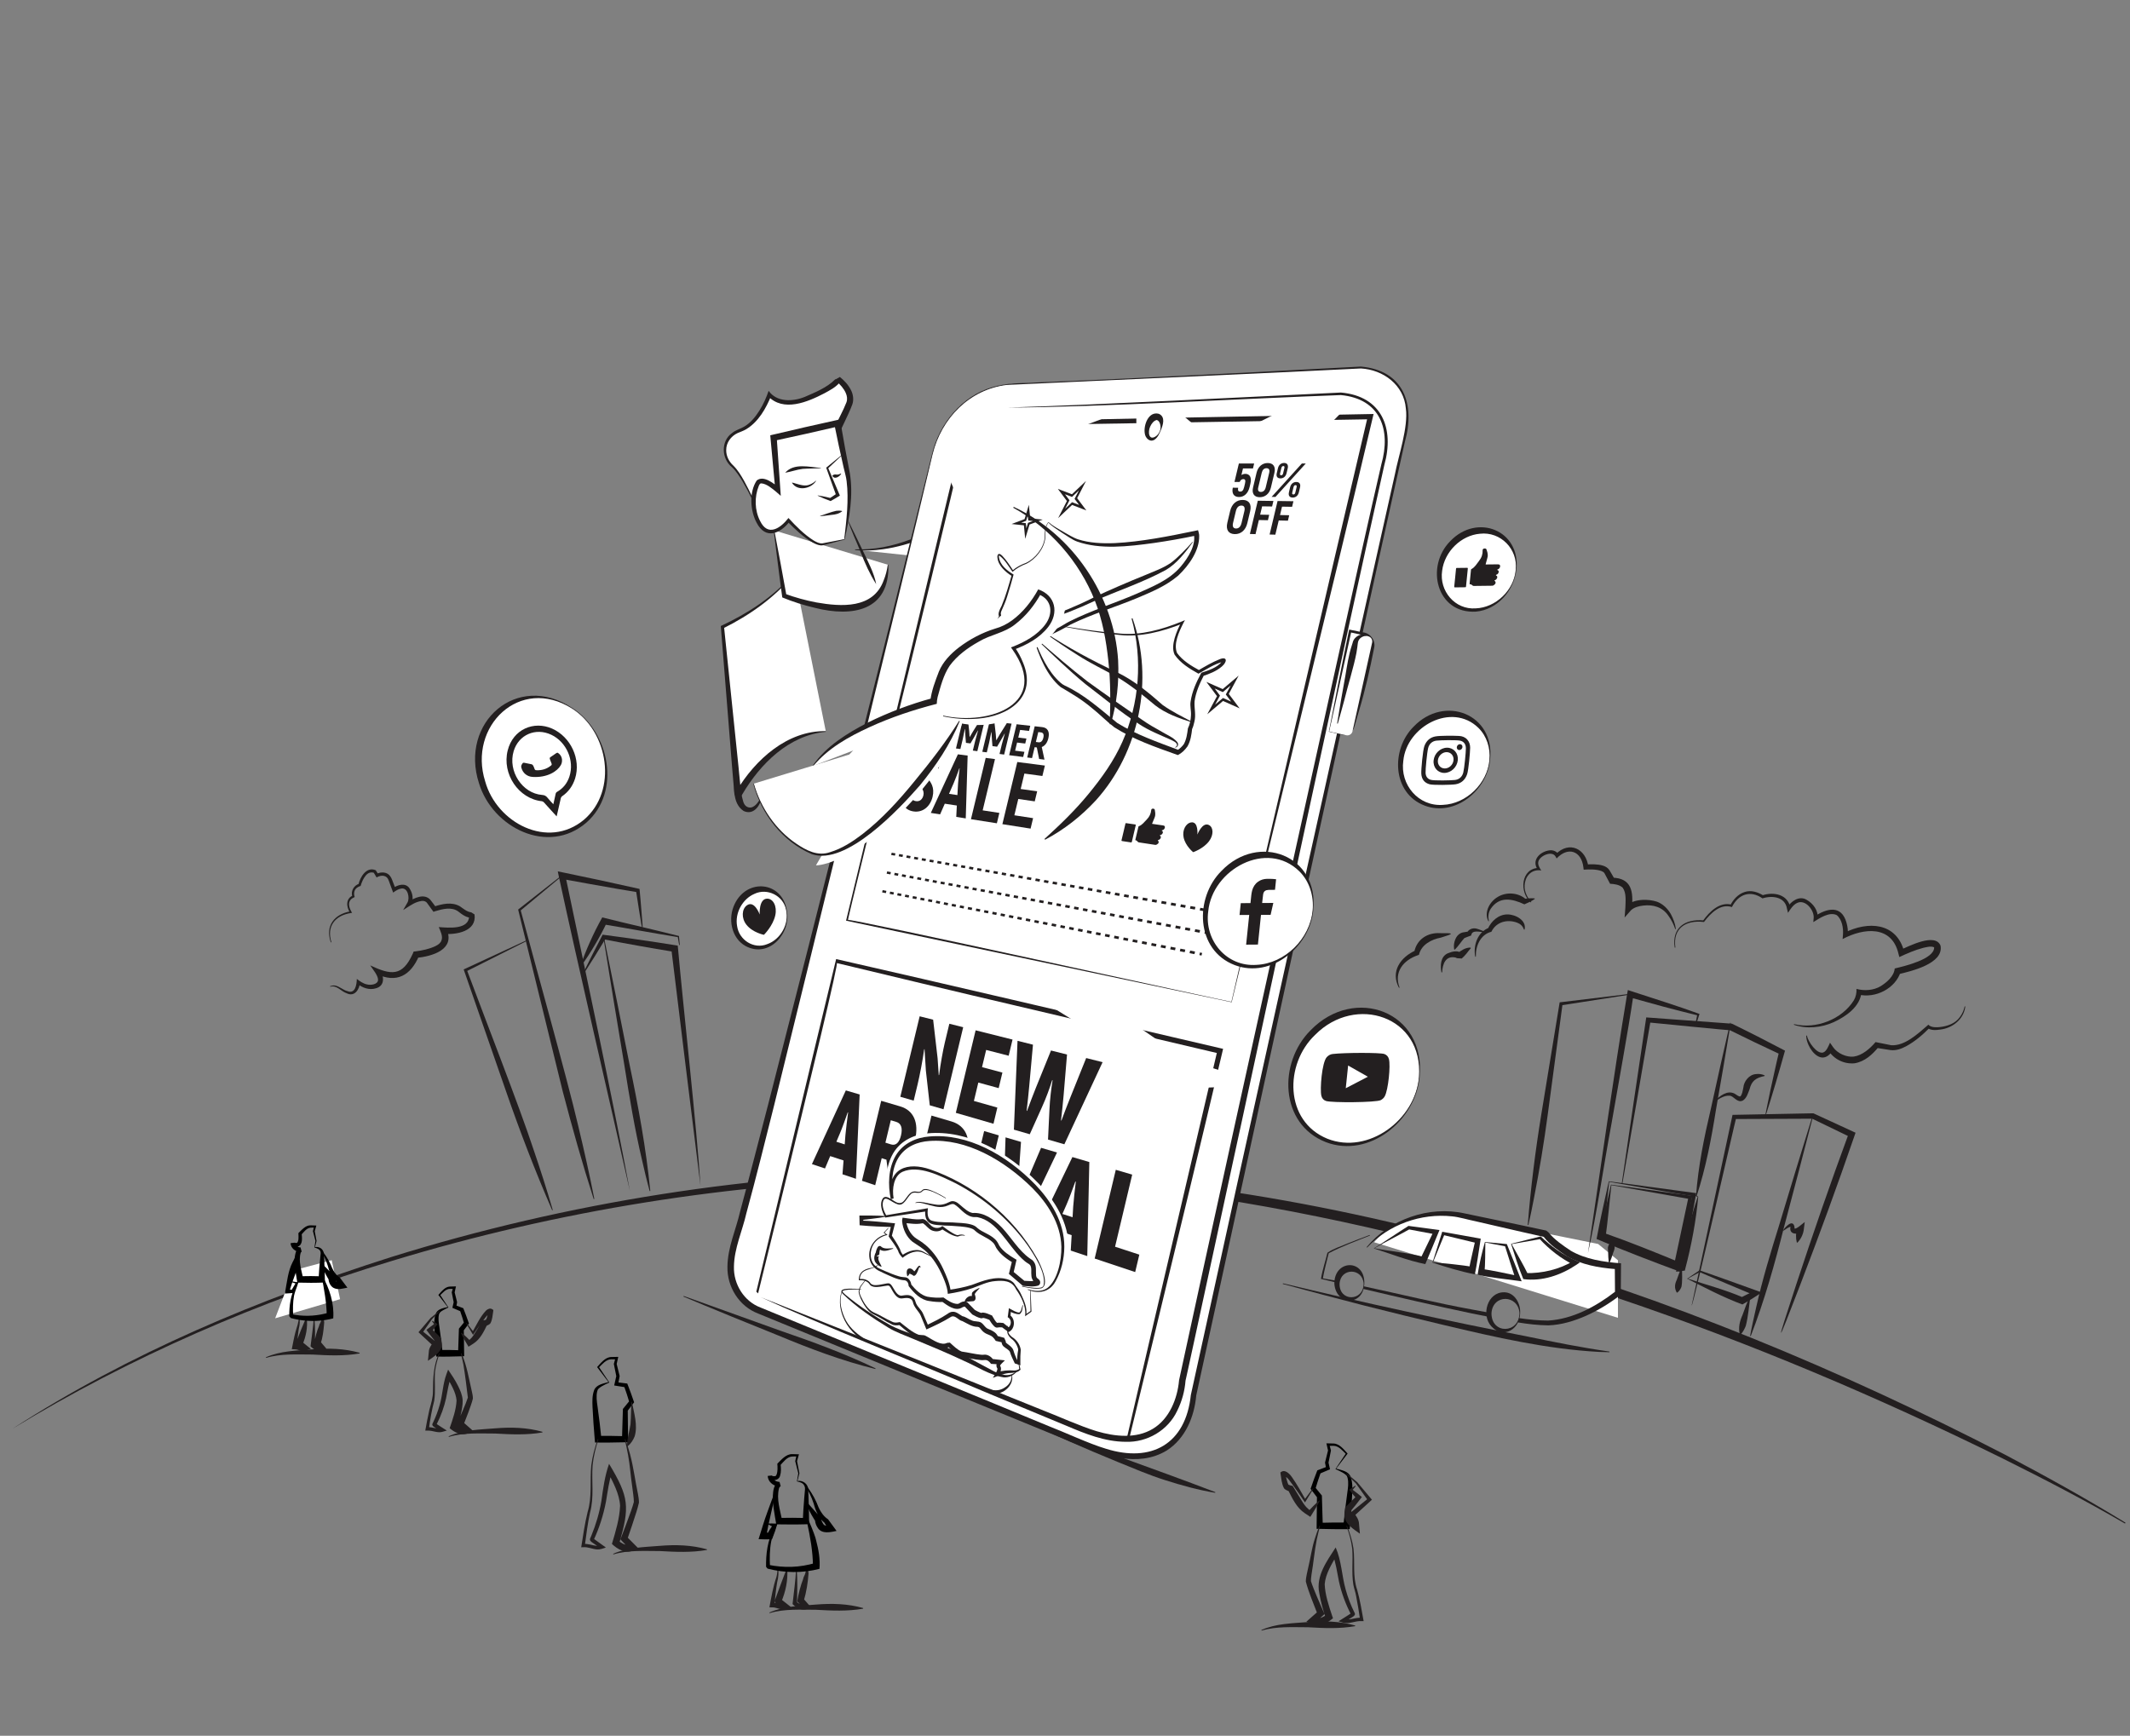 <?xml version="1.0" encoding="UTF-8"?>
<svg id="Layer_1" data-name="Layer 1" xmlns="http://www.w3.org/2000/svg" xmlns:xlink="http://www.w3.org/1999/xlink" viewBox="0 0 1233 1005">
  <rect x="0" y="0" width="1233" height="1005" fill="#808080" stroke="none"/>
  <defs>
    <style>
      .cls-1 {
        fill: #000;
      }

      .cls-1, .cls-2, .cls-3, .cls-4, .cls-5, .cls-6 {
        stroke-width: 0px;
      }

      .cls-2 {
        fill: none;
      }

      .cls-3 {
        fill-rule: evenodd;
      }

      .cls-3, .cls-5 {
        fill: #231f20;
      }

      .cls-7 {
        clip-path: url(#clippath);
      }

      .cls-4 {
        fill: #221f1f;
      }

      .cls-6 {
        fill: #fff;
      }
    </style>
    <clipPath id="clippath">
      <path class="cls-2" d="M543.77,277.04s.67-41.66,40.42-42.91c39.75-1.25,195.19-6.34,195.19-6.34,0,0,33.2.83,23.76,39.33-9.44,38.51-118.27,532.66-118.27,532.66,0,0-2.69,50.95-57.95,28.35-55.26-22.6-180.35-74.33-180.35-74.33,0,0-23.37-7.76-12.95-39.14,10.42-31.38,110.15-437.63,110.15-437.63Z"/>
    </clipPath>
  </defs>
  <g>
    <path class="cls-6" d="M459.73,332.04h0c-9.63,11.21-21.32,20.47-34.44,27.28l-7.07,3.67,8.81,96.18c.04.39.56.51.75.16,3.46-6.11,21.26-34.83,50.26-35.83"/>
    <path class="cls-5" d="M459.73,332.04c.28.25.07.07.13.13h0s-.02.03-.02.03l-.03.04-.07.08-.13.16-.27.31c-11.01,13.29-25.34,23.37-40.7,31.03,0,0,.49-.9.49-.9l8.32,80.55c.33,3.14,1.2,12.02,1.48,15.11,0,0,.03.32.03.32.04.33-.01-.37-.28-.66-.6-.89-2.02-.83-2.58.11-.02.05.04-.07.06-.09l.17-.28c10.85-18.14,29.43-35.06,51.71-34.65,0,0,.01.38.01.38-21.4,2.01-37.94,18.53-48.35,36.21-1.21,2.63-4.68,1.73-4.65-.97-.28-3.08-1.03-11.9-1.29-15.13,0,0-6.46-80.73-6.46-80.73l-.05-.63c15.42-7.17,29.89-16.53,41.24-29.32,0,0,.55-.6.55-.6l.27-.3.14-.15.07-.08.03-.04.02-.02h0c.07.04-.14-.14.15.1h0Z"/>
  </g>
  <g>
    <path class="cls-6" d="M495.01,318.27s26.64,3.59,60.44-19.44l49.36,31.15"/>
    <path class="cls-5" d="M495.03,318.08c21.84.74,42.8-8.84,60.37-21.13,0,0,.89.54.89.54l12.51,7.52c8.31,5.06,16.41,10.46,24.34,16.11,3.97,2.82,7.92,5.68,11.76,8.7l-.2.32c-13.04-6.6-25.67-13.96-37.93-21.91,0,0-12.17-8.06-12.17-8.06l1.73-.03c-13.7,8.79-28.92,15.63-45.15,17.86-5.37.72-10.81,1.08-16.21.46l.05-.37h0Z"/>
  </g>
  <g>
    <path class="cls-6" d="M448.04,307.07l5.96,37.93s25.26,10.23,42.78,6.27c17.51-3.96,17.31-24.25,17.31-24.25"/>
    <path class="cls-5" d="M448.23,307.04c2.17,11.16,5.05,26.75,7.03,37.76,0,0-.78-.98-.78-.98,5.84,2.13,11.94,3.82,18.05,4.98,14.47,2.55,32.96,3.8,39-12.76,1.16-2.84,1.97-5.89,2.37-9.01h.38c.69,26.75-20.85,30.36-42.41,24.95-6.51-1.53-12.84-3.52-19.03-6.07-1.59-11.32-3.52-27.31-4.98-38.8,0,0,.37-.06.37-.06h0Z"/>
  </g>
  <g>
    <line class="cls-6" x1="490.6" y1="300.85" x2="507.28" y2="338.18"/>
    <path class="cls-5" d="M490.68,300.82c3.03,6.11,6.01,12.24,8.95,18.39,2.88,6.05,6.39,12.64,7.57,19.01-3.7-5.79-6.46-12.02-8.95-18.39-2.41-6.25-5.72-12.91-7.57-19.01h0Z"/>
  </g>
  <g>
    <path class="cls-6" d="M439.67,297.97s-9.18-22.38-15.69-28.05c-6.5-5.67-6.31-16.98,4.63-20.83,10.94-3.85,16.78-20.56,16.78-20.56,0,0,6.69,8.93,23.43,1.57,16.74-7.36,16.38-10.57,16.38-10.57,0,0,9.18,6.99,6.42,14.21-2.76,7.22-9.93,19.28-10.86,26.08-.93,6.81-4.77,29.93-4.77,29.93l-36.33,8.22Z"/>
    <path class="cls-5" d="M439.58,298.14c-2.97-6.51-5.98-13.08-9.64-19.24-1.83-3.03-3.76-6.1-6.27-8.44-6.06-4.82-6.48-15.14.12-19.74,2.1-1.79,4.88-2.38,7.16-3.8,3.7-2.23,6.45-5.68,8.75-9.35,2.21-3.52,3.91-7.39,5.25-11.28,4.68,6.7,14,6.31,20.94,3.5,6-2.62,12.72-5.31,17.42-10,.15-.18.22-.3.3-.47,0,.08-.03-.15-.02.41l2.59-1.47c2.67,2.15,4.93,4.57,6.51,7.77,1.2,2.39,1.63,5.54.68,8.18-2.53,6.7-6.1,12.97-8.67,19.37-2.52,5.67-2.7,11.89-3.96,17.87,0,0-3.28,18.56-3.28,18.56l-.18,1-.96.21c-10.48,2.23-26.09,4.94-36.75,6.94h0ZM439.75,297.81c10.31-2.84,25.7-6.91,35.92-9.5,0,0-1.14,1.2-1.14,1.2.89-6.61,3.05-21.52,4.02-27.89,1.25-10.39,7.74-19.28,11.42-28.65.66-1.81.41-3.68-.41-5.51-1.1-2.48-3.17-4.84-5.33-6.65l2.59-1.47c-.02,1.23-.4,1.6-.98,2.4-2.34,2.66-5.53,4.27-8.55,5.94-9.7,5.05-23.86,11.15-32.83,1.55,0,0,2.05-.32,2.05-.32-3.11,7.59-7.37,15.24-14.57,19.62-1.39.85-3.44,1.56-4.95,2.21-3.82,1.77-6.64,5.53-6.61,9.83-.06,3.39,1.57,6.68,4.1,8.98,2.66,2.63,4.49,5.75,6.27,8.87,3.4,6.23,6.48,12.78,9.02,19.36h0Z"/>
  </g>
  <g>
    <path class="cls-6" d="M488.83,312.31s-6.57,1.49-12.5,2.83c-5.92,1.34-19.89-13.82-19.89-13.82,0,0-9.02,11.93-15.68,3.55-6.66-8.38-4.73-20.91-2.21-25.14,2.52-4.23,11.7,3.95,11.7,3.95l-2.44-30.22,36.94-8.36s3.07,16.8,5.99,29.7c2.92,12.89-1.91,37.52-1.91,37.52Z"/>
    <path class="cls-5" d="M488.97,312.44l-9.14,2.38c-1.46.24-3.35,1.13-4.84.95-1.73-.19-3.21-.93-4.63-1.69-5.52-3.25-10.11-7.62-14.58-12.15,0,0,1.39-.07,1.39-.07-5.53,7.26-14.07,10.71-19.14.86-3.77-6.88-4.48-17.85.04-24.53,4.04-3.26,10,1.96,13.16,4.37,0,0-2.43,1.21-2.43,1.21l-2.78-30.19-.14-1.54,1.54-.36c9.17-2.21,27.7-6.44,36.92-8.43,0,0,1.93-.43,1.93-.43l.32,1.91c1.58,9.49,3.49,19.75,5.35,29.23,2.12,12.94-.25,25.77-2.98,38.45h0ZM488.7,312.18c1.29-10.93,2.74-22.66,1.39-33.56-.23-2.41-1.27-5.79-1.79-8.18-1.86-8.04-3.75-16.95-5.37-25.01,0,0,2.25,1.49,2.25,1.49-9.19,2.18-27.72,6.34-36.96,8.29,0,0,1.4-1.9,1.4-1.9l2.1,30.25.25,3.54-2.67-2.34c-2.44-2-5.43-4.6-8.56-4.89-.79.05-.88.23-1.48,1.41-2.6,6.34-2.45,14.24.75,20.37,4.43,9.2,11.74,4.3,16.41-1.72,4.39,4.77,9.1,9.57,14.6,13.03,1.61.9,3.29,1.85,5.1,1.64,2.37-.43,10.11-1.95,12.58-2.42h0Z"/>
  </g>
  <path class="cls-5" d="M487.55,263.45l-8.36,7.89.14-.56c2.02,4.88,4.91,11.35,6.86,16.18-1.76,1.1-3.56,2.16-5.38,3.16,0,0-.31-.12-.31-.12-2.42-.89-4.81-1.86-7.16-2.98l.06-.18c2.57.4,5.09.94,7.59,1.56l-.69.09c1.36-.96,2.75-1.88,4.16-2.77l-.39,1.19c-1.69-4.54-3.98-11.15-5.68-15.77,0,0-.13-.35-.13-.35l.26-.22,8.9-7.27.12.14h0Z"/>
  <path class="cls-5" d="M475.16,271.1c-3.07.18-7.56.15-10.54.38-3.48.44-6.64,1.65-10.1,2.23,5.13-5.8,13.93-3.26,20.65-2.8,0,0,0,.19,0,.19h0Z"/>
  <path class="cls-5" d="M472.41,278.45c-2.8,4.54-10.73,6.22-13.94,1.12,0,0,.11-.15.11-.15.69.13,1.3.32,1.89.52,2.84.79,5.8,1.9,8.66.45,1.13-.47,2.21-1.17,3.13-2.05l.15.12h0Z"/>
  <path class="cls-5" d="M486.95,274.25c-.76,1.7-4.03,3.68-5.12,1.16,0,0,.07-.18.07-.18,1.05-.57,1.49-.63,2.48-.42.76,0,1.63-.23,2.42-.69l.15.12h0Z"/>
  <path class="cls-5" d="M474.75,298.73c3.1-1.03,6.17-2.27,9.34-2.98,1.09-.12,2.19-.16,3.36.11l.04.18c-1.85,1.46-3.96,1.91-6.21,2.08-2.15.32-4.32.58-6.5.79l-.04-.18h0Z"/>
  <path class="cls-5" d="M7.24,827.23c67.6-43.76,142.71-75.03,219.25-99.41,102.38-31.89,209.91-48.7,317.14-49.68,215.28-2.92,426.97,66.04,616.71,163.95,23.72,12.53,47.22,25.49,70.07,39.56,0,0-.3.48-.3.48-23.16-13.47-46.96-25.83-70.95-37.74-143.75-70.9-296.86-125.89-455.6-150.64-59.29-9.22-120.02-12.66-179.97-11.3-100.2,2.39-200.53,18.38-296.44,47.53-76.65,23.15-152.42,56.06-219.92,97.25h0Z"/>
  <path class="cls-6" d="M539.69,262.92s7.91-39.78,49.79-40.89c41.89-1.11,198.29-9.25,198.29-9.25,0,0,35,1.02,25.23,41.06-9.76,40.04-122.09,553.95-122.09,553.95,0,0-2.59,53.02-60.94,29.23-58.35-23.79-190.44-78.25-190.44-78.25,0,0-24.66-8.19-13.83-40.81,10.83-32.62,113.99-455.06,113.99-455.06Z"/>
  <path class="cls-5" d="M539.5,262.88c4.25-17.68,17.23-33.59,35.02-38.74,3.9-1.16,8.33-1.89,12.4-2.14,22.33-.96,44.64-1.82,66.96-2.92,44.64-2.11,89.28-4.4,133.9-6.84,24.76,2.19,31.61,21.76,25.45,43.66-32.64,145.96-88.49,404.52-120.74,551.97-1.11,12.4-6.27,25.06-17.11,31.98-16.71,10.12-36.85,2.82-53.26-4.17-33.69-13.75-148.18-60.72-183.18-75.11-11.14-4.17-18.14-15.6-17.84-27.2.12-11.18,4.87-21.17,7.33-31.89,4.83-17.75,11.6-44.37,16.37-62.5,29.67-115.63,65.92-259.56,94.71-376.1h0ZM539.87,262.96c-20.98,88.6-70.63,291.36-91.71,376.87-5.23,20.91-10.43,41.82-16.1,62.64-2.32,10.19-7.06,20.36-7.2,30.89-.3,10.19,5.84,20.12,15.39,23.69,24.58,10.18,144.66,59.42,166.54,68.55,9.53,3.67,23.66,10.32,33.32,13.19,26.48,8.35,46.28-2.72,49.23-31.06,30.78-140.93,87.04-394.84,118.14-533.15,1.95-10.18,7.84-27.44,6.33-38.05-1.08-13.65-13.06-22.46-26.01-23.2-49.61,2.52-156.93,7.33-204.99,9.53-21.57,2.59-37.89,19.36-42.93,40.1h0Z"/>
  <path class="cls-5" d="M583.76,235.97c54.67-1.71,137.07-6.08,192.45-8.69,23.74,2.08,31.07,20.78,25.14,41.97-25.04,112.43-58.99,270.94-83.38,384.05,0-.51-31.9,147.69-31.69,146.01-.5,6.2-2.07,11.97-4.81,17.5-5.3,11.36-17.43,18.45-29.89,17.99-12.02-.07-23.35-4.64-34.12-9.23-10.19-4.2-37.86-15.72-48.41-20.1-31.77-13.63-98.04-40.23-128.74-54.43,0,0,64.93,25.86,64.93,25.86,21.58,8.67,76.42,30.71,97.24,39.16,9.42,3.62,22.92,9.77,32.4,12.62,10.54,3.11,22.81,4.45,32.5-1.42,9.55-5.73,14.21-17.41,15.15-28.11,15.77-73.16,48.05-219.76,64.2-292.81,12.92-58.19,39.74-180.56,52.9-237.5,5.72-20.1-.67-37.91-23.4-40.09-55.44,1.93-138.45,6.95-192.46,7.23h0Z"/>
  <path class="cls-6" d="M795.45,719.26s13.69-18.33,42.48-16.63l87.19,17.63,11.46,9.43v33.32l-141.12-43.75Z"/>
  <path class="cls-5" d="M776.64,425.31c-2.46-.56-4.92-1.14-7.4-1.65l.04-.17c3.2-16.66,7.88-40.73,11.42-57.58,0,0,.29-1.4.29-1.4.94.2,4.88.99,5.9,1.2l2.23.44c4.2.49,7.29,4.79,6.33,8.94-2.44,12.45-5.21,24.82-8.91,36.96,0,0-2.52,8.74-2.52,8.74-.76,3.25-4.29,5.35-7.36,4.52h0ZM776.72,424.94c2.89.64,5.94-1.44,6.33-4.36,0,0,1.4-8.99,1.4-8.99,1.74-12.39,4.39-24.59,7.37-36.72.91-2.64-.62-5.2-3.4-5.63-1.41-.35-5.17-1.24-6.62-1.59l1.74-1.11c-2.39,10.03-7.82,33.13-10.37,42.78-1.24,4.73-2.43,9.48-3.55,14.24l-.13-.21c2.4.57,4.82,1.07,7.23,1.59h0Z"/>
  <path class="cls-5" d="M795.26,722.8c6.7-4.14,13.3-8.74,20.08-13,1.27.17,17.15,2.29,17.94,2.39-2.59,6.09-5.58,13.69-8.2,19.72-10.11-2.01-20.15-5.99-29.83-9.11h0ZM795.63,722.74c9.47,1.85,19.58,2.6,28.77,5.07,0,0-2.21,1.08-2.21,1.08,2.23-4.69,5.54-11.38,7.81-16.13,0,0,1.06,1.96,1.06,1.96l-15.65-2.93.66-.13c-6.73,3.73-13.64,7.17-20.44,11.07h0Z"/>
  <path class="cls-5" d="M829.23,731.03l5.42-17.16.22-.69.78.14,20.14,3.61,1.37.25-.23,1.47c-.95,5.87-1.96,13.42-3.17,19.18-8.24-1.62-16.61-4.17-24.54-6.8h0ZM829.56,730.85c6.61.66,16.71,1.49,23.05,2.74,0,0-2.31,1.55-2.31,1.55.53-2.86,1.15-5.7,1.81-8.53l1.92-8.51,1.14,1.72-19.89-4.79,1-.55c-2.15,5.29-4.48,10.7-6.73,16.38h0Z"/>
  <path class="cls-5" d="M859.59,719.11l12.29,1.16.39.04c2.66,6.43,5.14,12.92,7.71,19.38l.87,2.18-2.43-.32c-7.03-.99-16.24-1.86-23.07-3.51,1-6.42,2.48-12.76,4.24-18.93h0ZM859.82,719.41c-.04,4.96-.04,12.64-.48,17.43,0,0-1.54-2.08-1.54-2.08,6.18.73,14.91,2.79,21.09,4.02,0,0-1.56,1.86-1.56,1.86-2.07-6.48-4.22-12.93-6.21-19.43l.56.46-11.87-2.26h0Z"/>
  <path class="cls-5" d="M874.71,720.17l16.78-4.21.37-.09c5.98,5.71,12.84,10.75,20.47,14,0,0,2.31,1.01,2.31,1.01l-2.08,1.43c-9.01,6.01-19.86,9.76-30.76,8.28-2.58-6.1-5.06-14.13-7.1-20.42h0ZM875.05,720.34c3.34,6.22,6.71,11.75,9.64,17.85l-1.49-1.06c9.62.2,19.52-2.11,27.77-7.13,0,0,.23,2.44.23,2.44-7.62-3.72-14.36-9.01-20.1-15.24,0,0,.7.22.7.22l-16.75,2.92h0Z"/>
  <path class="cls-1" d="M352.34,800.33l-6.48-8.51-.21-.27c2.17-2.36,4.65-5.74,8.17-5.84.67-.02,3.46-.08,4.08-.09-.12.56-.83,3.67-.97,4.31,0,0,0-.37,0-.37l1.73,7,.05.18-.04.22-.87,4.58-.88-1.25c.39.05,5.95.74,6.19.78,1.29,3.3,2.87,7.52,3.96,10.86-.06.05-3.77,4.99-3.99,5.25,0,0,.3-.87.3-.87l.19,17.02.02,1.72-1.79.03c-5.78.12-11.58.26-17.36.13,0,0-.16-1.72-.16-1.72-.58-6.26-.93-12.54-1.28-18.81-.11-3.11-.29-6.51.93-9.76,1.15-3.12,5.1-3.79,7.93-4.6.14-.02.37-.09.51-.11-.03,0-.06.06-.05.1h0ZM352.7,800.45c-.04.08-.17.14-.26.18-.09.03-.31.14-.4.17-.35.14-1.24.58-1.59.74-1.34.65-2.75,1.4-3.83,2.38-.56.54-.67.82-.89,1.6-.72,2.79-.27,5.83.18,8.92.83,6.22,1.64,12.45,2.24,18.69l-1.92-1.75c5.2-.09,10.4.06,15.6.16l-1.77,1.76.51-17.01.02-.51.29-.36,3.7-4.54-.22,1.22c-.5-1.6-.96-3.22-1.49-4.82l-1.64-4.77.92.74c-.83-.13-5.93-.95-6.62-1.06l.24-1.07,1.02-4.55v.41s-1.42-7.07-1.42-7.07l-.04-.21.05-.17.92-3.34.71.91-3.16-.07c-3.07.04-5.18,2.84-7.27,4.82,0,0,.02-.54.02-.54l6.12,9.14h0Z"/>
  <path class="cls-5" d="M346.4,833.38c-1.6,4.93-2.85,10.01-3.37,15.15-.66,9.02,1.01,18.47-1.49,27.32-1.38,6.32-2.16,12.78-3.03,19.19,0,0-1-1.09-1-1.09,2.84-.3,5.48.89,8.22,1.13.78,0,1.68-.14,2.31-.37l-.23,1.84-5.03-3.48c-.55-.45-1.32-.9-1.3-1.84.03-.29.14-.45.23-.66,0,0,.59-1.37.59-1.37,2.68-6.49,4.67-13.29,5.84-20.21.98-7.1,1.98-14.53,4.43-21.44,11.6,19.32,12.09,24.83,5.78,46.36,0,0-.52-2.01-.52-2.01,1.5,1.34,3.65,2.67,5.71,2.68.59-.03,1.13-.19,1.65-.44l-.42,3-4.79-4.97-.84-.87c2.09-5.34,4.28-11.19,6.2-16.62.59-1.72,1.2-3.49,1.61-5.14l-.03.22c.06-2.29-.67-6.48-.93-8.92-.94-6.1-1.28-12.32-2.41-18.4-.56-3.03-1.22-6.06-1.93-9.08l.36-.11c1.04,2.93,1.96,5.9,2.76,8.91,1.99,7.45,2.92,15.3,4.53,22.86.27,1.6.58,3.06.58,4.99-.43,1.99-.99,3.8-1.55,5.64-1.64,5.15-3.49,10.78-5.28,15.85,0,0-.41-1.95-.41-1.95,1.21,1.22,5.49,5.53,6.65,6.69l-2.2,1.2c-4.5,2.51-9.56-.3-12.86-3.51,2.13-7.11,4.46-14.81,4.72-22.17-.37-6.75-4.1-13.71-7.27-19.74,0,0,2.72-.23,2.72-.23-1.75,5.22-2.68,12.04-3.61,17.64-1.46,7.67-3.84,15.16-7.11,22.24,0,0-.04.08-.04.08-.06.18.13-.37.09-.36,0-.25,0-.36-.09-.51,1.01.77,5.73,4.15,7.08,5.12-1.52.54-3.44,1.25-5.01,1.12-2.76-.16-5.29-1.53-8.09-1.28,0,0-1.17.03-1.17.03,1.07-6.83,2.06-13.67,3.7-20.4,2.7-8.77,1.23-18.03,2.13-27.05.66-5.21,2.04-10.27,3.77-15.2l.36.13h0Z"/>
  <path class="cls-5" d="M365.78,811.67c1.21,6.32,3.56,13.69,1.59,20.03-.89,2.14-2.11,4.11-4.01,5.64l-.34-.17c-.04-4.59,1.33-8.12,1.96-12.45.31-4.28.34-8.68.43-13.01l.37-.04h0Z"/>
  <path class="cls-1" d="M259.24,756.87l-5.28-6.82-.21-.27c1.77-1.96,3.82-4.77,6.72-4.86.66-.02,2.86-.08,3.48-.1-.13.58-.67,3.04-.81,3.68,0,0,0-.38,0-.38l1.43,5.66c.15.09-.48,2.84-.48,3.05l-.62-1.17c.17.05,4.74,1.8,4.72,1.79,1.07,2.69,2.36,6.12,3.27,8.85-.2.23-3,4.01-3.29,4.37,0,0,.3-.86.3-.86l.21,13.76.03,1.68-1.78.05c-4.79.15-9.59.27-14.38.15,0,0-.16-1.72-.16-1.72-.46-5.06-.72-10.15-.95-15.23-.08-2.51-.21-5.31.86-7.98,1.02-2.64,4.39-3.15,6.82-3.75.04,0,.13-.03.17-.03-.03,0-.07.06-.06.11h0ZM259.59,756.99c-.1.16-.39.22-.56.31-.28.12-.99.49-1.27.63-1.4.82-3.3,1.48-3.67,3.21-.5,2.21-.14,4.63.25,7.13.72,5.03,1.41,10.06,1.9,15.1l-1.93-1.75c4.2-.07,8.41.06,12.61.18l-1.75,1.74.47-13.76.02-.51.28-.35,3.01-3.66-.22,1.21c-.64-2.26-1.71-5.5-2.49-7.76,0,0,.64.66.64.66-.6-.26-4.53-1.94-5.01-2.15.13-.56.65-2.83.79-3.43,0,0,0,.41,0,.41l-1.12-5.72-.04-.21.05-.16.76-2.7.71.91-2.56-.07c-2.45.03-4.13,2.25-5.81,3.83,0,0,.02-.54.02-.54l4.91,7.45h0Z"/>
  <path class="cls-5" d="M254.49,783.63c-1.27,3.47-2.27,7.07-2.68,10.71-.4,5.55.42,11.19-.46,16.76-1.44,5.41-2.34,10.83-3.1,16.38,0,0-.98-1.09-.98-1.09,2.86-.36,5.72,1.35,8.48.51,0,0-.22,1.89-.22,1.89l-3.79-2.28c-.38-.24-1.15-.63-1.42-1.33,0-.09-.2-.28.06-.93.03-.07.15-.29.19-.36,1.67-3.41,3.01-7,4.02-10.66,1.65-5.75,1.72-11.77,3.81-17.52l1-2.69c2.06,3.04,4.18,6.19,5.79,9.49,1.19,2.47,2.4,4.99,2.63,8.2.07,3.04-.5,5.68-1.11,8.35-.64,2.65-1.38,5.21-2.25,7.82l-.59-2.16c1.44,1.15,3.97,2.41,5.7,1.56,0,0-.42,3.13-.42,3.13-.77-.7-4.17-3.83-4.85-4.45,0,0,.52-1.2.52-1.2,1.71-4.13,4.65-10.39,6.01-14.56-.54-4.63-1.64-13.53-2.58-19.1-.43-2.16-.94-4.31-1.48-6.45l.36-.12c3.18,7.14,4.32,14.95,6.1,22.51.22,1.16.51,2.18.51,3.71-.57,2.52-1.78,5.55-2.61,7.96l-2.9,7.5-.47-2.1,3.94,3.47,2.15,1.89-2.57,1.24c-3.38,1.65-7.16.2-9.93-1.95l-1.06-.85c1.76-5.06,3.77-10.78,3.99-16.06-.33-4.61-3.33-9.6-5.75-13.65,0,0,2.65-.24,2.65-.24-1.51,3.96-2.1,8.41-2.97,12.63-1.14,5.16-2.97,10.16-5.35,14.87-.05.11-.34.64-.4.76,0,0-.06.12-.06.12.26-.63.05-.8.07-.86-.07-.15-.07-.17-.15-.27,1.43,1.02,4.8,3.08,6.32,4.07,0,0-2.18.65-2.18.65-3.12,1.06-5.99-.79-9.1-.61h-1.18c.71-4.03,1.45-8.06,2.38-12.07.99-3.6,2.09-7.02,2.07-10.79.04-7.51.28-14.97,3.52-21.93,0,0,.35.14.35.14h0Z"/>
  <path class="cls-5" d="M254.57,759.28l-4.53,4.55.06-.07-5.68,8.12-.14-1.37c.59.47,9.07,7.21,9.41,7.48-.74,1.08-1.76,2.5-2.13,3.68-.2.57-.08,2.03-.12,2.72,0,0-2.71-1.36-2.71-1.36,1.23-1.16,2.79-2.66,3.12-4.32-.04-.85-.15-1.98-.19-2.9l.48,1.09c-1.83-2.23-3.61-4.55-5.29-6.91,1.61-1.26,3.24-2.54,4.94-3.71l.02,1.06c-.6-.74-1.17-1.52-1.73-2.31l.25-.28c1.02.59,2.02,1.22,2.99,1.88-1.15,1.58-2.38,3.13-3.63,4.62,0,0,.07-1.9.07-1.9,1.94,1.75,3.79,3.57,5.61,5.43.14,1.46.43,2.68.42,4.19-.47,4.33-4.92,6.63-8.07,8.93.12-1.19.39-4.09.51-5.24.04-1.97,1.31-3.81,2.45-5.24l.19,1.94c-.33-.3-8.56-7.95-8.62-8,0,0,.59-.7.59-.7.07-.04,6.41-7.56,6.47-7.6.02-.01,4.99-4.04,5.01-4.05,0,0,.25.28.25.28h0Z"/>
  <path class="cls-5" d="M270.14,765.97l4.17,5.47-.98.02c2.55-4.34,4.57-9.07,8.11-12.75.94-.79,2.33-1.51,3.57-.62,0,0,.59.41.59.41l-.1.85c-.35,2.23-.47,4.61-1.53,6.69-.28.5-.86.87-1.25,1.07-.6.31-1.15.57-1.83.78l1.13-.89c-1.95,4.01-4.01,8.38-7.92,10.9-.71.44-2.18,1.39-2.89,1.84-1.55-2.55-3.08-5.09-4.31-7.85,0,0,.3-.23.3-.23,2.02,1.63,3.83,3.43,5.59,5.25l-1.99-.25,1.35-1.27c1.3-1.08,2.05-2.41,2.99-3.92.26-.42,4.16-6.74,4.25-6.89.66-.09,1.41-.24,2.04-.54.04-.01.19-.11-.02.03-.06.03-.22.27-.11.11.78-1.6,1.11-3.46,1.52-5.24,0,0,.48,1.26.48,1.26.32.23.28.14.37.18-1.64.71-3.17,3.2-4.46,4.85-1.82,2.51-3.65,5.06-5.4,7.63-.06-.12-3.74-6.29-3.96-6.67l.31-.21h0Z"/>
  <path class="cls-1" d="M773.07,850.55l6.13-9.15.02.54c-2.09-1.99-4.21-4.78-7.28-4.83,0,0-3.16.07-3.16.07l.71-.91.92,3.34.05.17-.04.21-1.42,7.08v-.41s.73,3.24.73,3.24l.19.82-.81.34-5.21,2.21.64-.66c-.98,2.8-2.32,6.79-3.13,9.6,0,0-.22-1.21-.22-1.21l3.71,4.55.29.35.02.51.51,17.03-1.76-1.75c5.2-.1,10.41-.24,15.61-.17l-1.93,1.75c.6-6.25,1.4-12.48,2.24-18.71.45-3.09.9-6.14.18-8.93-.22-.79-.32-1.06-.89-1.6-1.08-.98-2.49-1.73-3.84-2.38-.36-.16-1.24-.6-1.59-.74-.19-.1-.55-.17-.66-.35h0ZM773.43,850.43s-.02-.09-.05-.1c.14.02.37.08.51.11,2.84.8,6.79,1.48,7.94,4.6,1.22,3.25,1.06,6.66.94,9.77-.34,6.28-.71,12.57-1.29,18.84l-.16,1.72-1.77.02c-5.79.08-11.6-.1-17.4-.21l.02-1.71.19-17.04.3.86-3.55-4.67-.44-.58.22-.64c.97-3.01,2.52-7.08,3.68-10.06,0,0,.45-.17.45-.17l5.28-2.02-.62,1.17-.62-3.26-.04-.23.05-.19,1.73-7.01v.38s-.76-3.38-.76-3.38l-.21-.94c.6.01,3.43.08,4.09.1,3.52.1,6.01,3.49,8.18,5.85,0,0-.21.27-.21.27l-6.49,8.51h0Z"/>
  <path class="cls-5" d="M779.74,883.39c1.72,4.28,3.1,8.71,3.77,13.32.91,7.95-.56,16.16,2.13,23.83,1.65,5.95,2.64,12.02,3.73,18.08,0,0-1.17-.01-1.17-.01-3.82-.24-7.37,2.04-11.19.75,0,0-2.18-.65-2.18-.65,1.71-1.11,5.79-3.57,7.43-4.78-.07.09-.07.1-.13.25.02.07-.18.23.07.86-.05-.09-.2-.37-.25-.46-3.09-6-5.43-12.38-6.88-18.98-1.06-5.25-1.78-10.77-3.65-15.71,0,0,2.65.24,2.65.24-3.06,5.1-6.79,11.22-7.24,17.09.2,6.06,2.39,12.59,4.34,18.42,0,0,.47,1.32.47,1.32l-1.06.84c-3.28,2.55-7.79,4.33-11.79,2.37,0,0-2.56-1.23-2.56-1.23,2.3-2.02,4.71-4.21,7.02-6.19,0,0-.47,2.09-.47,2.09-2.38-6.26-5.14-12.59-6.87-19.1.02-2.89.97-5.76,1.46-8.45,1.3-5.36,1.97-10.82,3.66-16.08.81-2.64,1.71-5.24,2.75-7.79l.36.12c-.71,2.64-1.36,5.3-1.93,7.97-1.3,6.65-1.89,13.58-3.03,20.27-.16,1.29-.37,2.79-.33,3.75l-.04-.25c.72,2.55,2.45,6.5,3.47,9.05,1.43,3.42,2.92,6.84,4.42,10.23-1.89,1.8-3.85,3.57-5.78,5.32l-.42-3.13c2.36,1.16,5.6-.43,7.56-1.97,0,0-.59,2.16-.59,2.16-1.59-4.8-2.99-9.59-3.79-14.59-2.03-9.95,4.49-18.55,9.51-26.38,3.4,7.81,3.51,16.28,5.76,24.32,1.3,4.64,3.01,9.21,5.18,13.53,0,0,.08.16.08.16.27.65.06.85.06.94-.33.79-1.19,1.19-1.65,1.5,0,0-4.68,2.83-4.68,2.83l-.22-1.89c3.46,1.08,7.01-1.07,10.58-.64,0,0-.98,1.09-.98,1.09-.67-4.53-1.38-9.08-2.27-13.56-.38-2.33-1.2-4.36-1.64-6.71-1.11-6.88-.12-13.86-.64-20.73-.53-4.52-1.78-8.98-3.37-13.27l.35-.14h0Z"/>
  <path class="cls-5" d="M779.53,853.09s6.11,5.08,6.13,5.09c.03.02,7.88,9.42,7.92,9.45,0,0,.59.71.59.71l-.73.67-9.83,8.99.19-1.94c1.36,1.74,2.87,3.93,2.91,6.3.12,1.31.38,4.31.51,5.65-3.61-2.63-8.43-5.37-9.01-10.27-.01-1.76.31-3.23.47-4.94,2.21-2.28,4.44-4.54,6.76-6.72l.07,1.9c-1.34-1.55-2.69-3.11-3.95-4.75l-.52-.67c1.16-.78,2.29-1.61,3.48-2.35l.25.28c-.71.95-1.48,1.85-2.24,2.76v-1.04c1.69,1.21,3.29,2.51,4.88,3.8l.93.76-.87,1.15c-1.8,2.39-3.68,4.71-5.59,7l.48-1.09c-.06,1.18-.21,2.53-.25,3.67.38,2.24,2.46,4.13,4.09,5.64,0,0-2.7,1.36-2.7,1.36l-.04-1.95c.09-2.3-1.49-4.04-2.7-5.9,0,0,.99-.8.99-.8l10.36-8.36-.14,1.37c.02.1-7.3-10.3-7.04-9.93,0,0-5.67-5.56-5.67-5.56l.25-.28h0Z"/>
  <path class="cls-5" d="M760.32,861.92c-.23.36-4.86,7.96-4.89,7.99-2.1-3.13-4.28-6.23-6.46-9.29-1.73-2.12-3.29-5.23-5.78-6.19.06-.03,0,.06.31-.16l.48-1.26c.35,1.98,1.37,5.91,1.85,6.61.76.37,1.66.59,2.47.73,0,0,.47.76.47.76l4.65,7.62c1.18,1.87,2.19,3.57,3.85,4.9,0,0,1.69,1.54,1.69,1.54l-1.99.25c2.14-2.32,4.34-4.57,6.69-6.68l.3.23c-1.63,3.21-3.52,6.26-5.45,9.29l-1.29-.85-1.9-1.26c-4.74-3.15-7.2-8.52-9.67-13.39,0,0,1.13.89,1.13.89-.8-.24-1.48-.55-2.19-.91-.46-.23-1.09-.63-1.4-1.19-1.28-2.52-1.45-5.41-1.9-8.11,0,0-.11-.85-.11-.85,2.42-2.23,5.15.55,6.55,2.48,3.07,4.32,5.58,8.9,8.16,13.5l-.96-.02,5.07-6.83.31.21h0Z"/>
  <g>
    <path class="cls-5" d="M461.21,908.7c.53,6.56.31,13.12.13,19.69,0,0-.38-.99-.38-.99,1.27,1.03,3.64,2.28,5.1,1.25,0,0-.34,2.46-.34,2.46-.49-.43-3.83-3.5-4.22-3.85.59-4.14,2.1-9.74,3.38-12.89.26-1.55.99-2.2,1.32-3.54.3-1.08.44-2.29.61-3.52l.37-.05c.46,1.17.77,2.4.86,3.74-.38,5.44-1.24,10.77-2.78,15.99,0,0-.47-1.72-.47-1.72l3.17,3.63,1.39,1.6-1.74.87c-3.16,1.62-6.61-.31-8.81-2.62,0,0,.06-.56.06-.56l1.12-9.73c.35-3.25.71-6.5.85-9.75l.38-.02h0Z"/>
    <path class="cls-5" d="M450.48,907.7c.32,2.69.17,5.68-.58,8.31-.77,4.48-1.2,9.04-1.67,13.56,0,0-1.36-1.47-1.36-1.47,2.43-.42,4.9,1.13,7.03.32,0,0-.36,2.84-.36,2.84l-2.53-1.58c-1.14-.69-3.05-1.71-2.31-3.55,2.08-5.77,4.46-12.03,6.65-17.8,0,0,.37.05.37.05.46,6.57-.93,13.22-3.51,19.25.04-.11-.09.25.08-.24.1-.44.06-.58.06-.68-.07-.46-.14-.51-.18-.63-.09-.17-.13-.2-.16-.25-.09-.09-.04-.03,0,.01,1.59,1.32,4.29,3.39,5.94,4.71-1.45.42-3.89,1.42-5.34,1.21-1.96-.13-3.64-1.17-5.59-1.09,0,0-1.63-.03-1.63-.03,1.1-5.89,2.13-11.9,4.07-17.58.44-1.73.58-3.54.65-5.38h.38Z"/>
    <path class="cls-1" d="M461.33,857.7l.79-4.74c.09.64-1.78-6.99-1.76-6.86,0,0-.03-.1-.03-.1l.03-.13.75-3.38.58.74-3.16.08c-3,.22-4.94,3.08-6.89,5.12,0,0,.22-.72.22-.72.25,2.32.42,4.46-.31,6.78-.71,3.12-6.18,3.57-7.13.26,0,0,2.37-.26,2.37-.26.25,2.14,2.32,3.44,4.46,3.53.29,1.09-.65-2.44.66,2.45,0,0-.3.24-.31.25-.36.29-.51.56-.63.95-1.62,6.11.61,12.62,1.8,18.69,0,0-1.83-1.49-1.83-1.49,5.2-.1,10.4-.11,15.6.04l-1.83,1.8c.21-4.41.45-8.83.83-13.23.06-1.12.35-3.89.44-4.96.19-1.44-.33-2.8-1.54-3.68-.85-.64-2.15-.79-3.08-1.13h0ZM461.63,857.48c3.14-.54,6.25,1.79,6.22,5.06,0,0,.08,1.66.08,1.66.24,5.48.38,11.09.42,16.56l.02,1.73-1.85.07c-5.72.18-11.44.11-17.16.03-.94-5.59-2.1-11.08-1.96-16.81.15-2.57.47-5.99,2.91-7.51h.01c1.31,4.88.36,1.34.65,2.43-.15-.02-.36-.06-.51-.08-3.01-.36-5.91-2.77-6.06-6.05,0,0,2.37-.26,2.37-.26.23.42,1.41.5,1.98.36.4-.1.59-.41.81-.93.68-1.86.58-4.25.41-6.25,2.32-2.29,5-5.6,8.57-5.55,0,0,3.16.08,3.16.08l.78.02-.2.72-.93,3.34v-.23c.01.16,1.39,7.01,1.4,7.15.02.04-1.12,4.41-1.11,4.45h0Z"/>
    <path class="cls-1" d="M450.69,878.66c-.72,4.8-3.15,9.04-4.24,13.72-.94,4.8-.98,9.81-.73,14.69-.39-.47.87,1.06-.87-1.04,4.4.91,8.92,1.32,13.41,1.17,4.69-.13,9.3-.99,13.78-2.24l-1.44,1.75c-.06-8.33-1.6-16.91-3.38-25.08-3.02-11.61,4.93,7.79,5.18,10.15,1.45,5.42,2.43,10.87,1.97,16.57-9.81,2.56-20.26,2.45-30.04-.11-1.76-2.15-.48-.53-.88-1.1-.09-7.48.8-15.15,4.46-21.83.95-2.19,1.84-4.43,2.41-6.73l.37.07h0Z"/>
    <path class="cls-1" d="M465.98,859.22c2.69,3.24,4.97,6.81,6.72,10.74,1.34,3.69,3.35,7.65,6.65,9.72,0,0,.2.27.2.27l3.2,4.38,1.52,2.08c-3.54.71-8.32,1.94-10.81-1.64-.99-1.51-1.6-2.92-1.68-4.83,0,0,.35,1.03.35,1.03-1.66-2.6-3.33-5.34-4.47-8.22-.38-.94-.75-1.89-1.07-2.9l.31-.21c1.43,1.37,2.81,3.09,4.16,4.56,1.37,1.5,2.7,3.06,3.99,4.62l.35,1.04c.23.89.89,2.23,1.49,2.93.9.81,2.9.88,4.17.8,0,0-1.12,2.6-1.12,2.6l-2.78-4.66.41.41c-3.68-2.95-5.39-7.06-6.54-11.35-1.23-3.88-3.14-7.61-5.34-11.13l.3-.23h0Z"/>
  </g>
  <path class="cls-1" d="M449.48,862.38c-1.87,9.04-4.5,18.27-5.9,27.43l-1.88-2.39c1.29-.05,2.59-.03,3.89.04l-1.7,1.07c1.12-1.96,2.29-3.9,3.63-5.76l.76,1.59c-1.27-.55-2.54-1.14-3.77-1.86l.09-.37c1.42-.09,2.82-.05,4.2.03l1.19.06c-.73,2.69-1.64,5.39-2.69,7.95,0,0-.4,1-.4,1-2.49.19-5.28.14-7.78,0,1.53-4.83,3.32-10.99,5.1-15.7,1.57-4.43,3.24-8.82,4.92-13.2l.36.11h0Z"/>
  <path class="cls-6" d="M775.63,366.95h10.1c1.68,0,3.04,1.36,3.04,3.04v52.61c0,1.68-1.36,3.04-3.04,3.04h-10.1v-58.68h0Z" transform="translate(104.02 -159.55) rotate(12.47)"/>
  <path class="cls-5" d="M655.57,357.96c12.57,35.35,3.99,77.49-21.13,105.37-8.54,9.24-18.48,17.08-29.48,22.87l-.32-.46c9.17-8.32,17.9-16.77,25.53-26.11,7.64-9.29,14.68-19.12,19.56-30.16,9.81-22.12,11.82-47.89,5.31-71.31,0,0,.53-.2.53-.2h0Z"/>
  <path class="cls-5" d="M586.79,293.47c34.04,15.77,58.13,51.4,60.46,88.85.62,12.56-.74,25.16-4.3,37.06l-.56-.09c.47-12.37.55-24.53-.78-36.51-1.29-11.95-3.38-23.87-7.85-35.08-8.93-22.49-25.92-41.96-47.2-53.71,0,0,.23-.52.23-.52h0Z"/>
  <path class="cls-5" d="M909.18,724.09c-4.48-2.98-9.47-6.38-12.81-10.57l-1.31-1.02c-8.98-1.97-17.98-3.85-26.98-5.72-4.42-.92-15.98-3.33-20.24-4.22-20.55-4.57-43.41,3.33-56.73,19.52,0,0,.28.25.28.25,12.51-13.35,31.18-20.01,49.23-18.06,3.88.34,9.48,2.03,13.31,2.78l13.43,3.1c8.74,2.03,17.49,4.04,26.25,5.97,3.66,4.73,8.58,7.98,13.53,11.3,8.42,4.85,18.07,6.56,27.64,7.34l.1,13.18c-11.09,8.59-24.53,15.82-38.72,16.67-5.61-.03-11.21-.6-16.8-1.43-.23.87-.54,1.69-.95,2.45,5.91.97,11.86,1.67,17.87,1.75,7.69-.26,15.08-2.58,21.98-5.61,6.9-3.14,13.35-7,19.38-11.72l.59-.47v-.82s.12-15.65.12-15.65c0,0,.01-1.67.01-1.67-9.94-.72-20.48-2.26-29.19-7.34Z"/>
  <path class="cls-5" d="M879.97,760.28c-.05,9.17-9.64,15.27-16.61,7.73-6.13-6.5-2.4-20.01,7.46-19.78,6.09.12,9.51,6.72,9.14,12.05h0ZM879.59,760.28c-.7-10.71-15.43-11.19-16.21,0-.17,12.35,16.07,12.07,16.21,0h0Z"/>
  <g>
    <path class="cls-5" d="M861.87,760.28c0-.09.02-.16.02-.25-3.15-.61-6.29-1.22-9.43-1.76-20.24-3.65-42.44-9.09-63.03-13.5-.08.52-.21,1.01-.36,1.49,20.93,4.95,41.88,9.82,62.94,14.22,3.36.62,6.72,1.31,10.08,2-.14-.71-.23-1.45-.23-2.21Z"/>
    <path class="cls-5" d="M774.07,741.66c-2.82-.53-5.6-1.04-8.3-1.49.69-4.2,2.38-10.34,3.38-14.54,6.88-3.71,16.03-7.1,23.85-10.23l-.13-.35c-4.11,1.53-8.21,3.09-12.29,4.71-4.12,1.81-8.4,3-12.16,5.57-1.02,4.34-3,10.32-3.66,14.7l-.08.45.47.11c2.94.7,5.88,1.4,8.82,2.1.02-.35.04-.69.09-1.03Z"/>
  </g>
  <path class="cls-5" d="M789.77,743.23c-.57,13.2-16.43,12.81-17.35,0-.08-14.02,17.82-14.53,17.35,0h0ZM789.39,743.23c-.7-9.24-13.34-9.28-13.95,0-.27,10.62,13.91,10.37,13.95,0h0Z"/>
  <path class="cls-5" d="M774.03,418.89c1.24-8.04,3.33-19.69,4.8-27.81.98-5.76,1.83-11.66,3.65-17.24,0,0,.53-1.69.53-1.69.7-3.51,5.03-5.9,7.98-4.33,0,0-.08.37-.08.37-2.35.04-4.16,1.52-4.69,3.22-.25.8-.35,2.31-.48,3.15,0,0-.54,3.49-.54,3.49-1.52,8.02-5.07,19.27-7.01,27.33-1.26,4.53-2.47,9.08-3.78,13.6l-.37-.08h0Z"/>
  <polygon class="cls-6" points="159.28 763.3 169.9 735.53 192.02 729.66 196.87 752.22 159.28 763.3"/>
  <g>
    <path class="cls-5" d="M182,763.29c.51,5.28.4,10.57.31,15.86,0,0-.38-.99-.38-.99.92.73,2.77,1.7,3.78.92l-.34,2.46-2.9-2.58-.64-.57c.39-3.36,1.71-8.18,2.81-10.55.12-.74.45-1.35.65-1.7.71-1.21.86-2.51,1.15-3.96l.37-.05c.65,1.42,1.06,3.14.76,4.75-.32,3.86-.79,7.54-1.99,11.21,0,0-.47-1.72-.47-1.72l2.51,2.95,1.37,1.62-1.72.85c-2.72,1.38-5.64-.29-7.5-2.3,0,0,.07-.55.07-.55l.99-7.82c.32-2.61.64-5.22.79-7.83l.38-.02h0Z"/>
    <path class="cls-5" d="M173.37,762.49c.29,2.15.2,4.6-.38,6.71-.57,3.6-.88,7.27-1.22,10.91,0,0-1.36-1.47-1.36-1.47,1.26-.08,2.35,0,3.56.31.67.21,1.48.15,1.99-.09l-.36,2.84-2.05-1.24c-1.08-.59-2.69-1.61-2.01-3.29,1.64-4.66,3.66-9.63,5.65-14.17,0,0,.37.05.37.05.64,5.31-.39,10.75-2.51,15.63.04-.11-.09.25.08-.24.11-.45.06-.58.06-.69-.07-.47-.14-.52-.19-.63-.1-.18-.13-.22-.17-.26-.1-.11-.07-.06-.05-.04,1.35,1.16,3.77,3.06,5.17,4.22-1.29.35-3.66,1.34-4.94,1.13-1.59-.1-2.91-.96-4.47-.92,0,0-1.64-.06-1.64-.06.68-3.38,1.29-6.78,2.17-10.13.8-2.87,1.94-5.51,1.9-8.55,0,0,.38,0,.38,0h0Z"/>
    <path class="cls-1" d="M182.02,722.29c0,.14.66-4.36.61-3.71,0,0-1.45-5.62-1.45-5.62l-.03-.1.03-.13.59-2.73.58.74-2.54.08c-2.37.21-3.87,2.47-5.4,4.1,0,0,.22-.72.22-.72.19,2.52.81,6.51-2.26,7.59-1.6.34-3.55.14-4.14-1.86,0,0,2.36-.26,2.36-.26.22,1.59,1.77,2.52,3.38,2.59.29,1.09-.65-2.44.66,2.45-.17.14-.49.39-.54.56-1.47,4.92.47,10.25,1.44,15.15,0,0-1.83-1.49-1.83-1.49,4.18-.1,8.36-.13,12.54.04l-1.83,1.8c.23-4.4.57-8.91,1.04-13.3.03-.65.28-1.75.15-2.37-.18-1.75-2.12-2.41-3.57-2.79h0ZM182.33,722.07c1.98-.36,4.05.55,4.83,2.52.4.86.33,2.01.42,2.92.31,4.99.45,10.06.52,15.05-5.32.26-10.67.23-15.99.07-.8-6.04-2.82-12.49-.58-18.47.33-.74.92-1.23,1.52-1.65,1.31,4.89.36,1.35.65,2.44-2.68-.23-5.37-2.23-5.49-5.18,0,0,2.36-.26,2.36-.26-.06-.21-.02.01.12.04.25.13,1.01.18,1.32.03,1.01-1.23.8-3.39.75-5.13,0,0-.03-.46-.03-.46l.25-.26c1.84-1.79,4.03-4.34,6.83-4.26,0,0,2.54.08,2.54.08l.79.03-.21.72-.77,2.68v-.23s1.08,5.7,1.08,5.7v.08c.03.05-.92,3.5-.91,3.56h0Z"/>
    <path class="cls-1" d="M173.53,739.14c-.55,3.87-2.47,7.29-3.32,11.06-.71,3.84-.71,7.86-.49,11.78-.36-.43.82,1.01-.86-1.04.75.14,1.55.29,2.31.4,6.48,1.01,13.16.45,19.41-1.41,0,0-1.44,1.75-1.44,1.75-.07-7.55-1.59-15.6-3.04-23.06l.35-.14c4.29,7.48,7.08,16.1,6.45,24.85-6.27,1.65-12.86,1.88-19.24.94-1.79-.27-3.57-.65-5.32-1.12-1.74-2.07-.51-.62-.89-1.07-.05-6.05.73-12.25,3.73-17.63.78-1.75,1.5-3.55,1.98-5.39l.37.07h0Z"/>
    <path class="cls-1" d="M185.83,723.47c2.21,2.58,4.08,5.44,5.54,8.6,1.1,2.91,2.74,6.08,5.36,7.66,0,0,.21.28.21.28l2.62,3.49,1.54,2.05c-2.76.49-5.55,1.55-8.26,0-1.79-1.24-2.6-3.22-2.74-5.39,0,0,.35,1.03.35,1.03-1.72-2.92-3.36-5.84-4.21-9.13,0,0,.31-.21.31-.21,1.26,1.1,2.44,2.42,3.61,3.58,1.25,1.47,3.04,2.8,3.56,4.65.2.56.67,1.58,1.11,2.09.58.54,2.15.64,3.03.59,0,0-1.12,2.6-1.12,2.6l-2.2-3.77.41.41c-2.99-2.4-4.42-5.9-5.27-9.31-.94-3.12-2.44-6.14-4.16-8.99l.3-.23h0Z"/>
  </g>
  <path class="cls-1" d="M168.6,741.88c.39.05,3.55.5,3.85.54,0,0-2.09,5.46-2.19,5.72,0,0-.19.49-.19.49-.41.02-3.31.22-3.79.25l-1.39.09.27-1.52c1.01-5.41,1.61-11.53,4.14-16.48.82-1.73,1.71-3.43,2.92-5.03l.36.11c.17,3.89-.42,7.63-1.53,11.29-1.2,3.04-2.7,7.48-3.64,10.66,0,0-1.12-1.43-1.12-1.43l3.13.21-.86.54,2.77-4.7.33.7-3.13-1.06.09-.37h0Z"/>
  <g>
    <path class="cls-5" d="M405.49,686.49c-4.28-34.18-12.73-102.89-16.88-137.07,0,0,1.63,1.71,1.63,1.71-13.5-2.18-27.47-4.7-40.85-7.29,0,0,1.33-.64,1.33-.64-4.31,7.12-8.65,14.21-13.19,21.21l-.33-.18c3.74-7.76,7.68-15.41,11.65-23.05,10.6,1.37,21.19,2.87,31.76,4.48.88.13,11.2,1.78,11.73,1.86,3.07,34.8,11,104.84,13.15,138.97h0Z"/>
    <path class="cls-5" d="M393.15,547.18l-.84-4.88.3.32c-14.5-2.33-28.91-5.05-43.4-7.44,0,0,2.04-.98,2.04-.98-2.06,4.38-4.37,8.62-6.83,12.79-2.45,4.18-5.06,8.27-7.95,12.22l-.34-.17c1.54-4.64,3.36-9.15,5.34-13.56,2.15-4.88,4.56-9.65,7.16-14.3,7.56,1.92,15.15,3.68,22.73,5.48,7.24,1.68,14.45,3.51,21.67,5.28l.02.25.46,4.93-.37.05h0Z"/>
    <path class="cls-5" d="M349.78,543.46c3.74,18.16,11.07,54.64,14.63,72.82,5.08,24.19,9.6,48.67,12.03,73.3,0,0-.37.07-.37.07-.84-2.99-1.55-6.01-2.33-9.01l-2.11-9.05c-4.26-18.09-7.28-36.41-10.19-54.76-3.08-18.23-9.12-55.03-12.03-73.3,0,0,.37-.07.37-.07h0Z"/>
    <path class="cls-5" d="M364.64,689.65c-11.86-52.84-29.95-130.08-41.17-182.28,0,0-.58-2.83-.58-2.83l2.81.56c14.38,2.96,29.37,6.15,43.72,9.41,0,0,.78.17.78.17.38,3.99.75,7.99,1.05,11.99,1.34,14.97.9,14.86-1.35.16-.62-3.72-1.18-7.44-1.73-11.16l.84.91-11.03-1.83c-11.01-1.92-22.02-3.87-33.02-5.91,0,0,2.23-2.27,2.23-2.27,10.84,51.74,27.81,131.16,37.45,183.09h0Z"/>
    <path class="cls-5" d="M325.45,507.11l-24.34,20.29.22-.67c7.72,29.15,26.78,96.79,33.41,125.23,3.35,14.01,6.54,28.06,9.3,42.22l-.37.09c-6.61-20.6-12.42-41.4-17.91-62.31-3.44-13.85-22.02-89.82-25.82-105.33,0,0,.33-.26.33-.26l24.92-19.56.24.29h0Z"/>
    <path class="cls-5" d="M305.32,544.62l-35.52,17.88.42-1.03c9.03,24.36,30.75,80,38.56,103.9,3.98,11.66,7.76,23.39,11.2,35.23,0,0-.35.13-.35.13-9.81-22.61-18.66-45.62-26.71-68.91,0,0-24.26-69.8-24.26-69.8l-.25-.72.67-.31,36.08-16.73.16.34h0Z"/>
  </g>
  <g>
    <g>
      <path class="cls-5" d="M979.25,755.85l23.47-109.41.2-.93.97-.02,45.47-.89h.35s.34.15.34.15l22.61,10.42,1.46.67-.53,1.55c-9.83,28.67-20.55,57.96-31.39,86.26-14.25,37.25-14.87,37.85-2.14-.76,9.48-28.79,19.67-58.27,30.16-86.7l.92,2.22-22.41-10.84.68.15-45.48.19,1.16-.94c-.22.03-25.07,109.77-25.82,108.88h0Z"/>
      <path class="cls-5" d="M1049.55,646.22c-4.1,16.01-12.5,48.09-16.77,64.05-5.37,21.37-11.38,42.74-19.32,63.33,0,0-.36-.1-.36-.1.81-4.67,2.36-11.53,3.43-16.23,3.6-16.17,8.42-32.01,13.35-47.82,4.72-15.79,14.42-47.59,19.32-63.33,0,0,.36.1.36.1h0Z"/>
      <path class="cls-5" d="M938.79,685.27c3.44-23.68,10.42-71.28,13.99-94.94,0,0,.19-1.26.19-1.26l1.3.1,47.97,3.51.34.03c4.44,2.1,10.54,5.29,15.01,7.48,0,0,14.54,7.54,14.54,7.54l1.16.6-.34,1.2c-3.28,11.76-6.89,24.03-10.6,35.66,0,0-.37-.09-.37-.09,1.72-8.79,3.84-18.5,5.82-27.29.65-3.03,1.4-6.04,2.11-9.05l.82,1.8c-8.62-3.99-21.15-9.98-29.52-14.16,3.69.69-48-4.6-47.18-4.42,0,0,1.49-1.17,1.49-1.17-3.99,23.57-12.24,71.01-16.37,94.56,0,0-.37-.06-.37-.06h0Z"/>
      <path class="cls-5" d="M931.31,731.29c-.25-2.18-.4-4.37-.41-6.56,0-1.09-.35-2.22.08-3.24.4-1.03.95-2.03,2.13-2.95l.37.05c1.62,2.25,1.45,4.3.41,6.56-.62,2.1-1.36,4.16-2.2,6.2l-.37-.05h0Z"/>
      <path class="cls-5" d="M973.69,734.14c-.01,3.17.28,8.12-.37,11.02-.48,1.14-1.1,2.26-2.35,3.25l-.37-.07c-1.48-2.61-1.11-4.93.06-7.38.77-2.34,1.66-4.63,2.66-6.89,0,0,.37.07.37.07h0Z"/>
      <path class="cls-5" d="M1001.9,592.24c-2.05,12.58-6.35,37.83-8.58,50.37-2.68,16.86-5.86,33.58-11.17,49.86,0,0-.37-.07-.37-.07,1.26-17.08,4.67-33.76,8.58-50.37,2.7-12.44,8.3-37.47,11.17-49.86,0,0,.37.07.37.07h0Z"/>
      <path class="cls-5" d="M919.22,725.53c7.39-49.23,14.56-101.03,22.72-150.18,0,0,.38-2.11.38-2.11l1.97.64c11.52,3.77,27.74,8.88,38.96,12.99,0,0,.54.2.54.2l-.15.49c-.66,2.15-1.34,4.29-2.05,6.42l-.37-.09c.41-2.21.85-4.41,1.31-6.61l.39.69c-6.67-1.59-13.27-3.39-19.9-5.09l-19.79-5.46,2.35-1.47c-3.2,21.74-9,52.89-12.77,74.86-4.63,24.64-8.24,50.94-13.59,74.73h0Z"/>
      <path class="cls-5" d="M943.79,575.83l-40.04,6.26.77-.77-8.6,64.19c-2.14,16.05-4.78,32.04-7.89,47.93-1,5.31-2.1,10.6-3.29,15.88l-.37-.06c1.71-21.54,4.41-42.98,7.89-64.3,0,0,10.47-63.92,10.47-63.92l.11-.69.66-.08,40.24-4.84.05.37h0Z"/>
      <path class="cls-5" d="M976.64,740.35l7-4.72.18-.12c5.59,1.97,11.2,3.87,16.77,5.9,1.9.68,17.86,6.42,19.29,6.93-3.64,2.42-7.46,4.81-11.27,6.94-10.73-3.94-22.17-9.95-31.98-14.92h0ZM977.01,740.32c11.48,3.86,21.46,6.34,32.17,10.97,0,0-1.67.09-1.67.09,2.72-1.4,5.48-2.74,8.29-3.97l.17,2.73c-9.54-3.98-22.92-9.6-32.26-13.66,0,0,.42-.04.42-.04l-7.12,3.88h0Z"/>
      <path class="cls-5" d="M1013.22,750.66c-.77,5.68-1.21,11.52-2.63,17.03-.72,1.78-1.59,3.53-3.07,5.11l-.37-.09c-1.03-4.1-.05-7.74,1.57-11.4,1.26-3.62,2.64-7.2,4.13-10.74,0,0,.37.09.37.09h0Z"/>
      <path class="cls-5" d="M931.28,683.98l49.61,6.71,1.04.14-.2,1.07-7.96,42.92-.34,1.86-1.81-.68c-15.92-5.91-31.8-11.94-47.41-18.64,2.08-11.16,4.65-22.51,7.08-33.38h0ZM931.51,684.29c-1.02,9.41-2.53,23.17-3.79,32.34,0,0-1.03-1.81-1.03-1.81,15.55,5.61,30.84,11.86,46.1,18.21,0,0-2.16,1.18-2.16,1.18l9.1-42.69.85,1.21-49.08-8.42h0Z"/>
      <path class="cls-5" d="M932.56,685.91l46.04,6.34,1.04.14-.2,1.07-7.1,38.85-.34,1.85-1.81-.66c-14.85-5.39-29.65-10.89-44.18-17.09,1.9-10.2,4.29-20.59,6.54-30.5h0ZM932.78,686.22c-.88,8.56-2.17,21.13-3.27,29.45,0,0-1.03-1.8-1.03-1.8,14.48,5.07,28.69,10.81,42.87,16.64,0,0-2.14,1.18-2.14,1.18l8.23-38.63.85,1.21-45.5-8.06h0Z"/>
      <path class="cls-5" d="M982.71,693.08l-2.12-1.14.41-.18c-1.74,10.75-5.4,32.34-7.29,43.05,0,0-1.74-1.82-1.74-1.82l1.8-.33-1.31,1.24c2.33-14.14,5.67-26.88,10.26-40.82h0ZM983.06,692.93c-1.2,13.53-3.94,28.23-7.49,41.64,0,0-.26,1.11-.26,1.11l-1.05.13c-.99.13-3.04.37-4.04.5,0,0,.47-2.1.47-2.1,2.36-10.62,7.27-31.97,9.78-42.56,0,0,.09-.39.09-.39l.32.21,2.18,1.46h0Z"/>
    </g>
    <path class="cls-5" d="M992.63,637.5c2.77-2.87,7.16-6.41,11.38-4.34,1.23.67,2.34,1.81,3.4,1.68,1.13-1.07,1.39-3.41,1.78-5.17.26-3.47,3.26-7.46,7.18-7.76,1.82-.26,3.59,0,5.15.74l-.06.37c-5.2,1.06-7.5,2.91-8.67,7.63-.9,2.15-1.61,5.17-3.91,6.57-3.35,1.63-5.23-2.78-7.73-2.81-2.91-.21-5.91,1.66-8.27,3.36,0,0-.26-.27-.26-.27h0Z"/>
    <path class="cls-5" d="M1032.19,712.29c1.24-1.8,5.42-6.52,6.53-2.24.08.94.11,1.19.22,1.41.15.1-.08-.12.18-.1.5-.03,1.56-.61,2.22-1.13l3.39-2.7-.63,4.83c-.46,2.69-1.67,5.06-3.6,7.13,0,0-.37-.09-.37-.09-.69-2.73-.61-5.4.29-7.98,0,0,2.76,2.13,2.76,2.13-3.14,1.39-7.7,1.19-6.69-3.3.03-.14-.02-.13.22-.01.04.05.19.03.15.02-1.48.08-3.07,1.45-4.41,2.3,0,0-.27-.26-.27-.26h0Z"/>
  </g>
  <g class="cls-7">
    <g>
      <g>
        <path class="cls-5" d="M699.87,487.08c-3.31,4.36-9.17,6.33-9.17,6.33,0,0-4.5-3.57-5.54-8.56-.87-4.14,1.26-8.17,4.32-8.67,4.4-.73,3.65,7.03,3.65,7.03,0,0,2.86-7.45,6.68-5.53,2.67,1.34,2.83,5.75.06,9.4Z"/>
        <g>
          <path class="cls-3" d="M658.63,487.41c-.38-.38-.66-.88-1.28-.91-.24-.01-.14-.21-.11-.35.58-2.46,1.16-4.92,1.73-7.38.04-.18.09-.32.29-.4,1.95-.7,3.14-2.46,4.58-3.9,1.54-1.54,2.36-3.34,2.58-5.42.06-.57.36-.78.84-.83.59-.06,1.1.18,1.2.62.23,1.09.38,2.22.23,3.38-.12.95-.65,1.82-.97,2.73-.24.67-.54,1.32-.82,1.99.12.14.32.11.48.13,1.93.28,3.87.56,5.81.84.82.12,1.16.43,1.14,1.03-.03.75-.57,1.44-1.28,1.7-.16.06-.41-.05-.49.19-.08.25.2.26.31.38.58.62.2,1.68-.76,2.18-.23.12-.59,0-.68.3-.06.25.29.3.41.49.43.69-.12,1.78-1.08,2.11-.12.04-.26.03-.37.09-.11.06-.23.12-.07.29.69.78.46,1.68-.54,2.21-.1.05-.2.11-.3.16-.36.2-.73.14-1.08.09-3.03-.46-6.05-.92-9.05-1.38-.28-.04-.56-.1-.73-.36Z"/>
          <path class="cls-3" d="M650.36,481.68c.37-1.55.74-3.11,1.09-4.66.07-.32.14-.47.49-.41,1.73.28,3.47.53,5.21.76.34.05.37.18.29.51-.75,3.14-1.49,6.28-2.22,9.43-.09.4-.22.5-.58.44-1.68-.28-3.37-.54-5.05-.77-.42-.06-.44-.23-.34-.63.39-1.55.74-3.11,1.11-4.66Z"/>
        </g>
        <g>
          <path class="cls-5" d="M606.88,302.58c-1.82,2.49-1.77,5.87-1.78,8.71-.52,6.2-5.54,12.48-10.96,15.12-2.85,1.07-5.63,2.54-8.01,4.69-2.36-3.3-4.46-7.12-7.65-9.42-.09-.04-.22-.08-.24-.06-.05,0,.07-.04.03-.04-.05.13-.07.47-.05.76.62,5.07,4.85,8.05,8.52,10.33-1.13,4.16-2.3,8.3-3.63,12.44-.84,2.91-2.23,6.05-3.48,8.81-.27.71-.41,1.59-.16,2.07,0,0,.08.93.08.93-4.31,7.7-3.93,13.04,3.29,14.41,9.46-.47,19.6-2.59,29.13-7.47,2.44-1.24,4.79-2.87,7.24-4.1,12.48-6.25,25.62-10.33,38.67-15.94,8.83-4.04,18.7-7.64,25.63-15.77,4.47-5.3,8.8-12.42,7.61-18.66,0,0,1.34.67,1.34.67-8.18,1.73-16.23,3.13-24.2,4.29-15.6,2.17-31.44,3.91-44.73-.78-2.85-1.01-6.23-3.53-8.76-5.1-2.68-1.9-5.64-3.49-7.88-5.9h0ZM606.94,302.31c2.47,2.19,5.46,3.73,8.3,5.44,2.56,1.42,6.06,3.65,8.89,4.55,6.5,2.07,13.8,2.46,21.22,2.16,15.16-.77,31.07-3.91,47.11-7.25,0,0,1.07-.23,1.07-.23.27,1.05.69,2.25.65,3.29.16,8.39-5.74,16.92-12.13,23-7.26,6.16-15.7,9.55-23.71,12.96-13.06,5.42-26.18,9.3-38.62,15.38-7.28,4.29-14.77,7.87-22.36,9.4-5.02,1.17-9.97,1.82-14.88,1.97-3.12-.68-6.39-2.12-7.05-5.89-.38-3.66,1.17-7.39,3.09-10.78,0,0,.08.93.08.93-1.46-1.63.32-4.64,1.23-6.51,2.42-5.76,4.07-11.82,5.8-17.75,0,0,.18.57.18.57-1.98-1.21-3.77-2.63-5.34-4.36-1.52-1.72-2.91-3.79-3.11-6.59-.06-.55.11-1.84.96-1.88.89,0,1.44.72,1.99,1.21,2.36,2.5,4.27,5.45,6.2,8.41,0,0-.46,0-.46,0,2.47-2.12,5.25-3.49,7.99-4.49,5.14-2.41,10.16-8.57,10.69-14.48.09-2.79-.07-6.08,1.87-8.77,0,0,.11-.12.11-.12.09-.07.04-.09.21-.16h0Z"/>
          <path class="cls-5" d="M576.11,366.68c18.64-5.27,37.79-11.02,56.82-20.66,9.78-4.62,19.77-8.9,29.86-12.99,4.91-2.11,10.29-3.93,14.85-7.05,2.28-1.67,4.44-3.67,6.52-5.74,2.12-2.06,4.14-4.26,6.14-6.49l.2.15c-4.34,5.99-9.31,12.45-15.7,16.17-13.74,7.4-27.93,11.98-41.42,17.99-9.65,4.56-19.4,8.35-29.05,11.25-9.52,2.92-18.93,5.44-28.22,7.64v-.26h0Z"/>
          <path class="cls-5" d="M615.88,362.58c10.66,1.78,21.58,3.38,32.86,4.28,11.39,1.04,23.79-2.24,35.61-7.12,0,0,1.58-.67,1.58-.67l-.85,1.58c-2.72,5.33-5.87,12.39-3.71,17.45,3.16,4.38,8.23,7.46,13,10.05,0,0-.84.07-.84.07,4.08-2.37,8.16-4.81,12.52-6.54,4.47-1.77,4.45,1.52,1.23,4.24-3.34,2.82-7.22,4.28-11.07,5.54,0,0,.78-.63.78-.63-2.49,4.77-4.82,10.07-5.48,15.18-.31,4.06.96,7.88-.16,12.06-.31,1.46-.68,2.81-1.4,4.34l.16-.55c-.41,3.5-.85,7.02-2.71,10.3-1.53,2.12-3.22,3.83-5.55,5.02,0,0-.51-.17-.51-.17-12.73-4.55-25.39-8.93-36.31-15.93-4.62-3.53-8.61-7.73-13.1-11.24-5.6-4.76-11.78-8.4-17.97-12.03-8.1-6.78-12.24-17.53-15.62-27.88,0,0,.24-.13.24-.13,3.72,9.29,7.97,18.97,15.24,25.41,0,0,1.25.98,1.25.98l1.36.78c11.16,5.14,20.55,13.64,30.3,21.61,10.82,6.71,23.31,11.06,35.76,15.74,0,0-.96.07-.96.07,1.27-.76,2.8-2.19,3.73-3.49,1.57-2.76,2-6.08,2.39-9.17,1.14-2.31,1.7-5.13,1.78-7.63.16-2.7-.68-5.27-.2-8.01.82-5.65,3.2-10.91,5.95-16.1,0,0,.26-.48.26-.48,4.03-1.34,8.82-2.74,11.83-6.33.17-.21.32-.49.3-.48,0-.05-.02.22.12.39.07.06.12.12.21.12,0,0-.04,0-.04,0-4.81,1.19-9.62,4.42-14.1,6.85-5.25-2.93-10.36-6.03-13.81-11.01-1.38-2.95-.83-6.48.04-9.64.95-3.21,2.27-6.3,3.95-9.3l.72.91c-12.08,4.79-24.61,7.9-36.13,6.66-5.66-.53-11.21-1.27-16.68-2.1-5.43-.82-10.78-1.73-16.07-2.73l.09-.27h0Z"/>
          <path class="cls-5" d="M601.05,370.77c9.16,7.97,18.5,16.08,28.4,23.74,10.26,7.46,21.01,14.88,31.81,22.33,3.63,2.59,7.47,4.72,11.41,6.92,2.92,1.79,6.31,3.06,8.67,5.73.36.48.76,1.09.61,1.93-.23.86-.97,1.27-1.57,1.48l-.06-.28c.53-.27,1.05-.76,1.07-1.23-.24-1.66-2.19-2.3-3.49-3.01-6.23-2.82-12.73-5.31-18.32-9.01-11.17-7.21-21.05-15.57-31.27-23.31-9.7-8.01-18.62-16.63-27.44-25.06,0,0,.18-.22.18-.22h0Z"/>
          <path class="cls-5" d="M604.65,366.01c13.19,8.71,27.32,16.41,42.37,23.45,9.53,4.65,17.91,11.56,25.99,18.71,5.3,3.76,11.29,6.73,17.17,9.83,0,0-.13.28-.13.28-7.58-2.43-15.21-5.1-21.31-9.87-7.42-6.15-14.77-12.22-22.94-16.89-7.22-3.99-14.75-7.58-21.56-11.96-6.8-4.27-13.38-8.72-19.74-13.32l.16-.24h0Z"/>
          <path class="cls-5" d="M612.53,299.97l5.07-9.89-5.22-7.01,8.15,3.11,8.13-7.71-5.12,9.97,5.33,7.11-8.27-3.19-8.06,7.62ZM616.5,286.18l2.6,3.48-2.51,4.9,4-3.78,4.07,1.57-2.62-3.5,2.53-4.92-4.01,3.8-4.05-1.55Z"/>
          <path class="cls-5" d="M698.83,413.59l5.67-10.52-6.16-8.25,9.46,4.17,9.24-7.82-5.73,10.61,6.29,8.37-9.62-4.29-9.17,7.73ZM703.16,398.65l3.06,4.1-2.81,5.21,4.54-3.83,4.74,2.11-3.1-4.13,2.83-5.24-4.56,3.86-4.7-2.08Z"/>
          <path class="cls-5" d="M593.47,312.02l-.77-7.86-7.11-.76,7.5-2.83,2.5-8.3.77,7.83,7.22.75-7.61,2.85-2.51,8.31ZM591.13,302.62l2.71.29.29,2.97.95-3.15,2.87-1.08-2.72-.28-.29-2.97-.95,3.15-2.85,1.07Z"/>
        </g>
        <path class="cls-5" d="M793.6,239.73l1.53-.03-.36,1.52c-22.58,96.09-58.26,240.96-81.79,339.07h0c-.67-.14-222.78-47.13-223.22-47.22.67-2.18,68.71-286.57,69.31-288.63,25.64-.59,79.28-1.8,108.12-2.3M712.84,580.02c22.67-98.54,56.31-242.63,78.88-338.75,0,0,1.17,1.49,1.17,1.49l-126.34,2.14c-28.31.55-81.98,1.26-107.07,1.58,3.81-6.33-69.54,287.35-68.59,286.19-2.71-1.97,222.81,47.9,221.96,47.36h0Z"/>
        <g>
          <path class="cls-5" d="M532.55,425.69l2.59.32c-.35,1.55.16,2.35,1.25,2.49,1.16.14,1.92-.6,2.18-1.71.76-3.14-5.01-4.09-3.76-9.27.62-2.56,2.6-4.3,5.17-4.01s3.72,2.38,3,5.47l-2.62-.31c.31-1.39-.11-2.12-1.08-2.23s-1.66.47-1.9,1.45c-.72,3.01,5.17,3.81,3.85,9.25-.66,2.72-2.78,4.67-5.57,4.32-2.66-.34-3.89-2.45-3.11-5.77Z"/>
          <path class="cls-5" d="M543.13,426.41l2.86-11.87,2.66.3-2.87,11.9c-.45,1.86,0,2.89,1.17,3.04,1.18.15,2.08-.72,2.53-2.58l2.87-11.93,2.71.31-2.88,11.96c-.88,3.67-3.13,5.57-5.95,5.21-2.79-.35-3.99-2.68-3.12-6.32Z"/>
          <path class="cls-5" d="M570.01,417.25l-4.25,17.67-2.61-.33,1.33-5.52c.56-2.06,1.11-4.07,1.68-6.05l-.1-.06c-.78,1.41-1.66,2.94-2.52,4.47l-1.76,3-2.62-.32-.26-3.24c-.09-1.64-.18-3.27-.28-4.78l-.12.04c-.39,1.99-.81,4-1.24,6.06l-1.32,5.49-2.55-.32,4.21-17.51,2.65.3.79,7.15c.1.97.23,2.64.24,3.39h.09c.37-.69,1.29-2.24,1.84-3.13l4.1-6.61,2.71.31Z"/>
          <path class="cls-5" d="M585.57,419.01l-4.29,17.88-2.68-.34,1.34-5.59c.57-2.08,1.13-4.11,1.7-6.12l-.1-.06c-.8,1.43-1.69,2.97-2.56,4.52l-1.79,3.03-2.68-.33-.27-3.28c-.1-1.66-.2-3.31-.3-4.84l-.12.04c-.39,2.01-.82,4.05-1.25,6.14l-1.33,5.55-2.61-.33,4.26-17.71,2.71.31.83,7.24c.1.98.24,2.67.26,3.43h.09c.37-.7,1.32-2.26,1.87-3.17l4.17-6.69,2.77.31Z"/>
          <path class="cls-5" d="M593.01,435.3l-.72,2.99-8.11-1.03,4.3-17.92,7.91.89-.72,2.99-5.15-.59-1.07,4.44,4.72.56-.69,2.88-4.72-.57-1.13,4.7,5.37.67Z"/>
          <path class="cls-5" d="M600.2,432.78l-1.27-.16-1.51,6.31-2.79-.35,4.33-18.07,4.37.49c3.14.35,4.43,2.72,3.54,6.43-.64,2.65-1.98,4.41-3.82,5.1l1.57,7.31-3.09-.39-1.34-6.68ZM599.65,429.6l1.55.19c1.35.16,2.32-.76,2.77-2.65.45-1.87-.05-2.94-1.4-3.09l-1.55-.18-1.38,5.74Z"/>
        </g>
        <g>
          <path class="cls-5" d="M723.84,279.98l-.47,1.97c-.91,3.83-3.29,5.86-6.21,5.82s-4.24-2.07-3.53-5.39l3.1.03c-.3,1.61.13,2.21,1.17,2.23,1.07.01,1.83-.61,2.31-2.66l.49-2.05c.45-1.88.05-2.51-.95-2.52-.94,0-1.64.48-2.15,1.65l-3-.02,2.55-10.68h8.84s-.68,2.87-.68,2.87h-5.78s-.9,3.78-.9,3.78c.67-.38,1.46-.65,2.25-.65,2.52,0,3.81,2.04,2.95,5.62Z"/>
          <path class="cls-5" d="M725.37,282.22l2.02-8.49c.83-3.51,3.28-5.64,6.47-5.64s4.71,2.15,3.87,5.68l-2.04,8.55c-.83,3.5-3.29,5.6-6.54,5.56-3.18-.04-4.61-2.18-3.78-5.66ZM732.68,282.28l2.03-8.54c.41-1.71-.15-2.64-1.56-2.65s-2.35.93-2.76,2.63l-2.03,8.51c-.4,1.68.13,2.59,1.51,2.6s2.4-.88,2.8-2.56Z"/>
          <path class="cls-5" d="M739.09,273.96l.68-2.87c.47-1.96,1.85-3.04,3.55-3.04s2.58,1.08,2.12,3.05l-.69,2.88c-.47,1.97-1.86,3.02-3.56,3.01s-2.58-1.07-2.11-3.03ZM753.64,268.35h2.25s-17.57,19.37-17.57,19.37l-2.21-.03,17.52-19.34ZM742.77,274l.7-2.93c.22-.91,0-1.22-.57-1.22s-.96.3-1.18,1.22l-.7,2.93c-.21.89.04,1.19.61,1.19s.94-.3,1.15-1.19ZM746.13,285l.68-2.86c.48-2,1.88-3.08,3.6-3.07s2.62,1.11,2.14,3.12l-.68,2.87c-.48,2.01-1.88,3.06-3.6,3.03s-2.61-1.09-2.13-3.1ZM749.85,285.09l.71-2.98c.21-.89-.02-1.2-.59-1.21s-.97.3-1.19,1.19l-.71,2.98c-.21.89.04,1.2.62,1.21s.95-.3,1.16-1.19Z"/>
        </g>
        <g>
          <path class="cls-5" d="M710.48,302.64l1.62-6.81c.96-4.03,3.68-6.42,7.32-6.37s5.22,2.52,4.25,6.58l-1.63,6.86c-.97,4.06-3.71,6.45-7.33,6.35-3.63-.1-5.19-2.58-4.23-6.61ZM718.69,302.84l1.63-6.85c.5-2.08-.05-3.24-1.67-3.27-1.63-.03-2.74,1.11-3.23,3.18l-1.63,6.82c-.49,2.07.07,3.24,1.69,3.28s2.71-1.09,3.21-3.17Z"/>
          <path class="cls-5" d="M730.62,293.16l-1.15,4.82,5.24.1-.74,3.13-5.24-.11-1.94,8.16-3.27-.09,4.58-19.25,9.04.13-.76,3.21-5.76-.09Z"/>
          <path class="cls-5" d="M742.13,293.35l-1.16,4.86,5.32.11-.75,3.15-5.32-.12-1.96,8.22-3.32-.09,4.61-19.4,9.18.13-.77,3.23-5.85-.1Z"/>
        </g>
        <g>
          <path class="cls-5" d="M522.54,458.01l5.15.77c-.71,3.11.3,4.75,2.48,5.08,2.31.35,3.82-1.11,4.36-3.34,1.52-6.29-9.96-8.47-7.46-18.82,1.23-5.1,5.19-8.54,10.3-7.88,5.2.67,7.46,4.91,6,11.13l-5.26-.72c.63-2.78-.21-4.27-2.16-4.53-1.9-.25-3.32.88-3.8,2.85-1.45,6.01,10.33,7.88,7.69,18.83-1.32,5.48-5.57,9.3-11.15,8.42-5.29-.84-7.71-5.15-6.16-11.78Z"/>
          <path class="cls-5" d="M553.88,466.4l-6.97-1.06-2.71,6.18-5.37-.85,15.67-33.92,5.64.73-1.09,36.37-5.5-.87.34-6.58ZM554.22,460.35l.38-6.71c.15-2.47.61-6.4.88-8.8l-.13-.02c-.82,2.32-2.22,6.12-3.23,8.47l-2.76,6.34,4.85.72Z"/>
          <path class="cls-5" d="M578.5,470.68l-1.44,6-15-2.36,8.53-35.5,5.38.7-7.13,29.68,9.65,1.47Z"/>
          <path class="cls-5" d="M598.03,473.72l-1.45,6.04-16.33-2.57,8.64-35.99,15.97,2.07-1.45,6.03-10.42-1.4-2.14,8.93,9.54,1.34-1.4,5.82-9.53-1.39-2.27,9.45,10.84,1.66Z"/>
        </g>
        <path class="cls-5" d="M701.44,528.37l-1.27-.23.36-1.51,1.27.23-.36,1.51ZM697.32,527.63l-2.84-.51.36-1.51,2.84.51-.36,1.51ZM691.65,526.62l-2.82-.51.36-1.5,2.82.5-.36,1.5ZM686.03,525.61l-2.79-.5.36-1.5,2.79.5-.36,1.5ZM680.45,524.6l-2.77-.5.35-1.49,2.77.5-.35,1.49ZM674.92,523.61l-2.75-.49.35-1.48,2.75.49-.35,1.49ZM669.43,522.62l-2.73-.49.35-1.48,2.73.49-.35,1.48ZM663.98,521.64l-2.71-.49.35-1.47,2.71.48-.35,1.47ZM658.57,520.67l-2.69-.48.35-1.47,2.69.48-.35,1.47ZM653.2,519.71l-2.67-.48.35-1.46,2.67.48-.35,1.46ZM647.88,518.75l-2.65-.48.35-1.46,2.65.47-.35,1.46ZM642.6,517.8l-2.63-.47.35-1.45,2.63.47-.35,1.45ZM637.35,516.86l-2.61-.47.34-1.44,2.61.47-.35,1.45ZM632.15,515.92l-2.59-.47.34-1.44,2.59.46-.34,1.44ZM626.98,514.99l-2.57-.46.34-1.43,2.57.46-.34,1.44ZM621.85,514.07l-2.55-.46.34-1.43,2.55.46-.34,1.43ZM616.77,513.16l-2.53-.45.34-1.42,2.53.45-.34,1.43ZM611.71,512.25l-2.51-.45.34-1.42,2.51.45-.34,1.42ZM606.7,511.35l-2.49-.45.34-1.41,2.49.45-.34,1.41ZM601.72,510.46l-2.47-.44.34-1.41,2.48.44-.34,1.41ZM596.78,509.57l-2.46-.44.34-1.4,2.46.44-.34,1.4ZM591.88,508.69l-2.44-.44.33-1.4,2.44.44-.34,1.4ZM587.01,507.81l-2.42-.44.33-1.39,2.42.43-.33,1.39ZM582.18,506.94l-2.4-.43.33-1.39,2.4.43-.33,1.39ZM577.38,506.08l-2.39-.43.33-1.38,2.39.43-.33,1.38ZM572.62,505.23l-2.37-.43.33-1.38,2.37.42-.33,1.38ZM567.89,504.38l-2.35-.42.33-1.37,2.35.42-.33,1.37ZM563.2,503.53l-2.33-.42.33-1.37,2.34.42-.33,1.37ZM558.54,502.69l-2.32-.42.33-1.36,2.32.41-.33,1.36ZM553.91,501.86l-2.3-.41.33-1.36,2.3.41-.33,1.36ZM549.31,501.04l-2.29-.41.33-1.35,2.29.41-.33,1.35ZM544.75,500.22l-2.27-.41.32-1.35,2.27.41-.32,1.35ZM540.22,499.4l-2.25-.4.32-1.34,2.25.4-.32,1.34ZM535.72,498.59l-2.24-.4.32-1.34,2.24.4-.32,1.34ZM531.25,497.79l-2.22-.4.32-1.33,2.22.4-.32,1.34ZM526.82,496.99l-2.21-.4.32-1.33,2.21.39-.32,1.33ZM522.41,496.2l-2.19-.39.32-1.32,2.19.39-.32,1.33ZM518.04,495.42l-2.18-.39.32-1.32,2.18.39-.32,1.32Z"/>
        <path class="cls-5" d="M698.48,540.81l-1.27-.24.36-1.51,1.27.24-.36,1.51ZM694.37,540.03l-2.83-.53.36-1.51,2.83.53-.36,1.51ZM688.71,538.97l-2.81-.53.36-1.5,2.81.53-.36,1.5ZM683.1,537.91l-2.79-.53.36-1.5,2.79.52-.36,1.5ZM677.54,536.86l-2.77-.52.35-1.49,2.77.52-.36,1.49ZM672.01,535.81l-2.75-.52.35-1.48,2.75.52-.35,1.49ZM666.53,534.78l-2.72-.51.35-1.48,2.73.51-.35,1.48ZM661.09,533.75l-2.7-.51.35-1.47,2.7.51-.35,1.48ZM655.69,532.74l-2.68-.51.35-1.47,2.68.5-.35,1.47ZM650.34,531.72l-2.66-.5.35-1.46,2.66.5-.35,1.46ZM645.02,530.72l-2.64-.5.35-1.46,2.64.5-.35,1.46ZM639.75,529.73l-2.62-.49.35-1.45,2.62.49-.35,1.45ZM634.51,528.74l-2.6-.49.34-1.44,2.6.49-.35,1.45ZM629.32,527.76l-2.58-.49.34-1.44,2.58.48-.34,1.44ZM624.16,526.79l-2.56-.48.34-1.43,2.56.48-.34,1.44ZM619.05,525.82l-2.54-.48.34-1.43,2.54.48-.34,1.43ZM613.97,524.86l-2.53-.48.34-1.42,2.53.47-.34,1.43ZM608.93,523.91l-2.51-.47.34-1.42,2.51.47-.34,1.42ZM603.92,522.97l-2.49-.47.34-1.41,2.49.47-.34,1.42ZM598.95,522.03l-2.47-.47.34-1.41,2.47.46-.34,1.41ZM594.02,521.1l-2.45-.46.34-1.4,2.45.46-.34,1.4ZM589.13,520.17l-2.43-.46.33-1.4,2.43.46-.34,1.4ZM584.27,519.26l-2.42-.46.33-1.39,2.42.45-.33,1.39ZM579.45,518.35l-2.4-.45.33-1.39,2.4.45-.33,1.39ZM574.66,517.44l-2.38-.45.33-1.38,2.38.45-.33,1.38ZM569.9,516.55l-2.36-.45.33-1.38,2.36.44-.33,1.38ZM565.18,515.66l-2.35-.44.33-1.37,2.35.44-.33,1.37ZM560.5,514.77l-2.33-.44.33-1.37,2.33.44-.33,1.37ZM555.84,513.89l-2.31-.44.33-1.36,2.31.43-.33,1.36ZM551.23,513.02l-2.3-.43.33-1.36,2.3.43-.33,1.36ZM546.64,512.16l-2.28-.43.33-1.35,2.28.43-.33,1.35ZM542.08,511.3l-2.27-.43.32-1.35,2.27.43-.32,1.35ZM537.56,510.44l-2.25-.42.32-1.34,2.25.42-.32,1.35ZM533.07,509.6l-2.23-.42.32-1.34,2.23.42-.32,1.34ZM528.61,508.75l-2.22-.42.32-1.33,2.22.42-.32,1.34ZM524.18,507.92l-2.2-.42.32-1.33,2.2.41-.32,1.33ZM519.79,507.09l-2.19-.41.32-1.32,2.19.41-.32,1.33ZM515.42,506.27l-2.17-.41.32-1.32,2.17.41-.32,1.32Z"/>
        <path class="cls-5" d="M695.53,553.25l-1.27-.25.36-1.51,1.27.25-.36,1.52ZM691.42,552.44l-2.83-.56.36-1.51,2.83.56-.36,1.51ZM685.78,551.32l-2.81-.55.36-1.5,2.81.55-.36,1.51ZM680.18,550.21l-2.78-.55.36-1.5,2.78.55-.36,1.5ZM674.62,549.12l-2.76-.55.35-1.49,2.76.54-.36,1.49ZM669.11,548.03l-2.74-.54.35-1.48,2.74.54-.35,1.49ZM663.63,546.94l-2.72-.54.35-1.48,2.72.53-.35,1.48ZM658.21,545.87l-2.7-.53.35-1.47,2.7.53-.35,1.48ZM652.82,544.8l-2.68-.53.35-1.47,2.68.53-.35,1.47ZM647.47,543.75l-2.66-.53.35-1.46,2.66.52-.35,1.46ZM642.17,542.7l-2.64-.52.35-1.46,2.64.52-.35,1.46ZM636.9,541.66l-2.62-.52.35-1.45,2.62.51-.35,1.45ZM631.68,540.62l-2.6-.51.35-1.45,2.6.51-.35,1.45ZM626.49,539.6l-2.58-.51.34-1.44,2.58.51-.34,1.44ZM621.34,538.58l-2.56-.51.34-1.43,2.56.5-.34,1.44ZM616.24,537.57l-2.54-.5.34-1.43,2.54.5-.34,1.43ZM611.17,536.57l-2.52-.5.34-1.42,2.52.5-.34,1.43ZM606.13,535.57l-2.5-.49.34-1.42,2.5.49-.34,1.42ZM601.14,534.59l-2.48-.49.34-1.41,2.48.49-.34,1.42ZM596.18,533.61l-2.47-.49.34-1.41,2.47.48-.34,1.41ZM591.26,532.63l-2.45-.48.34-1.4,2.45.48-.34,1.41ZM586.37,531.67l-2.43-.48.33-1.4,2.43.48-.34,1.4ZM581.52,530.71l-2.41-.48.33-1.39,2.41.47-.33,1.39ZM576.71,529.76l-2.39-.47.33-1.39,2.39.47-.33,1.39ZM571.93,528.81l-2.38-.47.33-1.38,2.38.47-.33,1.38ZM567.19,527.87l-2.36-.47.33-1.38,2.36.46-.33,1.38ZM562.47,526.94l-2.34-.46.33-1.37,2.34.46-.33,1.37ZM557.8,526.02l-2.33-.46.33-1.37,2.33.46-.33,1.37ZM553.15,525.1l-2.31-.46.33-1.36,2.31.45-.33,1.36ZM548.54,524.19l-2.29-.45.33-1.36,2.29.45-.33,1.36ZM543.96,523.28l-2.28-.45.33-1.35,2.28.45-.33,1.36ZM539.42,522.38l-2.26-.45.32-1.35,2.26.44-.32,1.35ZM534.9,521.49l-2.24-.44.32-1.34,2.25.44-.32,1.35ZM530.42,520.6l-2.23-.44.32-1.34,2.23.44-.32,1.34ZM525.97,519.72l-2.21-.44.32-1.33,2.21.44-.32,1.34ZM521.55,518.85l-2.2-.43.32-1.33,2.2.43-.32,1.33ZM517.16,517.98l-2.18-.43.32-1.32,2.18.43-.32,1.33ZM512.8,517.12l-2.17-.43.32-1.32,2.17.43-.32,1.32Z"/>
      </g>
      <g>
        <path class="cls-5" d="M613.79,849.22c-3.21,3.87-8.8,4.56-8.8,4.56,0,0-4.21-4.92-5.13-10.51-.76-4.65,1.32-8.44,4.23-8.24,4.19.29,3.35,8.42,3.35,8.42,0,0,2.83-7.29,6.42-4.31,2.52,2.09,2.6,6.85-.09,10.09Z"/>
        <g>
          <path class="cls-3" d="M574.66,839.56c-.35-.49-.61-1.1-1.2-1.28-.22-.07-.13-.26-.09-.4.58-2.5,1.17-4.99,1.76-7.49.04-.18.09-.33.28-.36,1.86-.27,3.02-1.87,4.4-3.07,1.48-1.28,2.29-3,2.53-5.18.06-.59.35-.75.81-.69.56.08,1.05.46,1.13.96.2,1.23.33,2.47.17,3.68-.13.99-.64,1.79-.96,2.69-.24.66-.54,1.28-.81,1.93.12.18.3.19.45.26,1.83.77,3.66,1.54,5.5,2.31.78.33,1.1.74,1.06,1.38-.04.8-.56,1.41-1.24,1.51-.16.02-.39-.16-.46.09-.08.25.19.33.29.49.54.81.16,1.85-.76,2.15-.22.07-.56-.15-.65.16-.06.25.27.39.38.63.39.84-.14,1.88-1.06,2-.12.01-.25-.03-.36,0-.11.03-.22.07-.07.29.64,1,.41,1.91-.55,2.23-.09.03-.19.06-.29.1-.35.12-.69-.03-1.02-.17-2.87-1.22-5.72-2.45-8.57-3.67-.27-.11-.53-.24-.69-.56Z"/>
          <path class="cls-3" d="M566.9,831.41c.37-1.58.75-3.15,1.11-4.73.07-.32.14-.47.47-.32,1.64.71,3.28,1.41,4.94,2.08.33.13.34.28.26.62-.76,3.18-1.51,6.37-2.25,9.56-.09.41-.21.48-.56.32-1.59-.71-3.18-1.4-4.78-2.05-.4-.16-.41-.35-.31-.75.39-1.57.75-3.15,1.12-4.73Z"/>
        </g>
        <path class="cls-5" d="M624.82,952.3c-.64-.32-210.53-104.65-210.95-104.86.67-2.17,69.55-290.08,70.15-292.14,24.31,5.56,75.18,17.22,102.54,23.66,0,0,120,27.98,120,27.98l1.46.34-.36,1.54c-22.91,97.48-59,244.06-82.84,343.48h0ZM624.67,951.98c23.04-100.09,57.18-246.32,80.07-343.84,0,0,1.09,1.88,1.09,1.88l-119.94-28.26c-26.86-6.25-77.75-18.45-101.54-24.17,3.71-5.85-70.35,290.71-69.43,289.71-2.54-2.77,210.55,105.49,209.75,104.69h0Z"/>
        <path class="cls-5" d="M614.64,893.85l-1.2-.55.36-1.53,1.2.55-.36,1.54ZM610.75,892.06l-2.69-1.24.36-1.53,2.69,1.23-.36,1.53ZM605.38,889.59l-2.66-1.23.36-1.52,2.67,1.22-.36,1.52ZM600.06,887.14l-2.64-1.22.36-1.52,2.64,1.21-.36,1.52ZM594.79,884.71l-2.62-1.21.36-1.51,2.62,1.2-.36,1.51ZM589.55,882.3l-2.6-1.2.36-1.5,2.6,1.2-.36,1.51ZM584.36,879.91l-2.58-1.19.36-1.5,2.58,1.19-.36,1.5ZM579.2,877.53l-2.56-1.18.36-1.49,2.56,1.18-.36,1.49ZM574.09,875.18l-2.54-1.17.35-1.49,2.54,1.17-.35,1.49ZM569.01,872.84l-2.52-1.16.35-1.48,2.52,1.16-.35,1.48ZM563.97,870.52l-2.5-1.15.35-1.47,2.5,1.15-.35,1.48ZM558.97,868.22l-2.48-1.14.35-1.47,2.49,1.14-.35,1.47ZM554.01,865.94l-2.47-1.14.35-1.46,2.47,1.13-.35,1.47ZM549.09,863.67l-2.45-1.13.35-1.46,2.45,1.12-.35,1.46ZM544.21,861.42l-2.43-1.12.35-1.45,2.43,1.12-.35,1.45ZM539.36,859.19l-2.41-1.11.35-1.45,2.41,1.11-.35,1.45ZM534.55,856.97l-2.39-1.1.34-1.44,2.39,1.1-.35,1.44ZM529.77,854.77l-2.37-1.09.34-1.44,2.38,1.09-.34,1.44ZM525.03,852.59l-2.36-1.09.34-1.43,2.36,1.08-.34,1.43ZM520.33,850.42l-2.34-1.08.34-1.42,2.34,1.07-.34,1.43ZM515.66,848.27l-2.32-1.07.34-1.42,2.32,1.07-.34,1.42ZM511.02,846.14l-2.31-1.06.34-1.41,2.31,1.06-.34,1.42ZM506.42,844.02l-2.29-1.05.34-1.41,2.29,1.05-.34,1.41ZM501.85,841.91l-2.27-1.05.34-1.4,2.27,1.04-.34,1.41ZM497.31,839.82l-2.26-1.04.34-1.4,2.26,1.04-.34,1.4ZM492.81,837.75l-2.24-1.03.33-1.39,2.24,1.03-.34,1.4ZM488.34,835.69l-2.22-1.02.33-1.39,2.22,1.02-.33,1.39ZM483.91,833.65l-2.21-1.02.33-1.38,2.21,1.01-.33,1.39ZM479.5,831.62l-2.19-1.01.33-1.38,2.19,1.01-.33,1.38ZM475.13,829.61l-2.18-1,.33-1.37,2.18,1-.33,1.38ZM470.78,827.61l-2.16-.99.33-1.37,2.16.99-.33,1.37ZM466.47,825.62l-2.14-.99.33-1.36,2.14.99-.33,1.37ZM462.19,823.65l-2.13-.98.33-1.36,2.13.98-.33,1.36ZM457.94,821.69l-2.11-.97.33-1.35,2.11.97-.33,1.36ZM453.72,819.75l-2.1-.97.32-1.35,2.1.96-.33,1.35ZM449.53,817.82l-2.08-.96.32-1.34,2.09.96-.32,1.35ZM445.37,815.9l-2.07-.95.32-1.34,2.07.95-.32,1.34ZM441.23,814l-2.06-.95.32-1.33,2.06.94-.32,1.34Z"/>
        <path class="cls-5" d="M611.65,906.46l-1.2-.56.36-1.53,1.2.56-.36,1.54ZM607.76,904.63l-2.68-1.26.36-1.53,2.68,1.26-.36,1.53ZM602.41,902.11l-2.66-1.25.36-1.52,2.66,1.25-.36,1.53ZM597.1,899.61l-2.64-1.24.36-1.52,2.64,1.24-.36,1.52ZM591.83,897.13l-2.62-1.23.36-1.51,2.62,1.23-.36,1.51ZM586.61,894.67l-2.6-1.22.36-1.5,2.6,1.22-.36,1.51ZM581.42,892.23l-2.58-1.21.36-1.5,2.58,1.21-.36,1.5ZM576.28,889.81l-2.56-1.2.36-1.49,2.56,1.2-.36,1.5ZM571.17,887.4l-2.54-1.19.35-1.49,2.54,1.19-.35,1.49ZM566.11,885.02l-2.52-1.19.35-1.48,2.52,1.18-.35,1.48ZM561.08,882.65l-2.5-1.18.35-1.48,2.5,1.17-.35,1.48ZM556.09,880.3l-2.48-1.17.35-1.47,2.48,1.16-.35,1.47ZM551.14,877.97l-2.46-1.16.35-1.46,2.46,1.16-.35,1.47ZM546.23,875.66l-2.44-1.15.35-1.46,2.44,1.15-.35,1.46ZM541.35,873.36l-2.42-1.14.35-1.45,2.42,1.14-.35,1.46ZM536.51,871.09l-2.41-1.13.35-1.45,2.41,1.13-.35,1.45ZM531.71,868.82l-2.39-1.12.34-1.44,2.39,1.12-.35,1.44ZM526.95,866.58l-2.37-1.12.34-1.44,2.37,1.11-.34,1.44ZM522.21,864.35l-2.35-1.11.34-1.43,2.35,1.1-.34,1.43ZM517.52,862.14l-2.33-1.1.34-1.43,2.34,1.1-.34,1.43ZM512.86,859.95l-2.32-1.09.34-1.42,2.32,1.09-.34,1.42ZM508.23,857.77l-2.3-1.08.34-1.41,2.3,1.08-.34,1.42ZM503.64,855.61l-2.28-1.08.34-1.41,2.28,1.07-.34,1.41ZM499.08,853.46l-2.27-1.07.34-1.4,2.27,1.06-.34,1.41ZM494.55,851.33l-2.25-1.06.34-1.4,2.25,1.06-.34,1.4ZM490.06,849.21l-2.23-1.05.33-1.39,2.23,1.05-.34,1.4ZM485.6,847.11l-2.22-1.04.33-1.39,2.22,1.04-.33,1.39ZM481.17,845.03l-2.2-1.04.33-1.38,2.2,1.03-.33,1.39ZM476.78,842.96l-2.19-1.03.33-1.38,2.19,1.03-.33,1.38ZM472.41,840.9l-2.17-1.02.33-1.37,2.17,1.02-.33,1.38ZM468.08,838.86l-2.16-1.01.33-1.37,2.16,1.01-.33,1.37ZM463.77,836.84l-2.14-1.01.33-1.36,2.14,1.01-.33,1.37ZM459.5,834.83l-2.12-1,.33-1.36,2.13,1-.33,1.36ZM455.26,832.83l-2.11-.99.33-1.35,2.11.99-.33,1.36ZM451.05,830.85l-2.1-.99.33-1.35,2.1.98-.33,1.35ZM446.86,828.88l-2.08-.98.32-1.34,2.08.98-.32,1.35ZM442.71,826.92l-2.07-.97.32-1.34,2.07.97-.32,1.34ZM438.59,824.98l-2.05-.97.32-1.34,2.05.96-.32,1.34Z"/>
        <path class="cls-5" d="M608.66,919.07l-1.2-.58.36-1.54,1.2.57-.36,1.54ZM604.77,917.2l-2.68-1.29.36-1.53,2.68,1.28-.36,1.53ZM599.43,914.63l-2.65-1.28.36-1.52,2.66,1.27-.36,1.53ZM594.13,912.09l-2.63-1.27.36-1.52,2.63,1.26-.36,1.52ZM588.88,909.56l-2.61-1.26.36-1.51,2.61,1.25-.36,1.51ZM583.66,907.05l-2.59-1.25.36-1.5,2.59,1.24-.36,1.51ZM578.49,904.56l-2.57-1.24.36-1.5,2.57,1.23-.36,1.5ZM573.35,902.09l-2.55-1.23.36-1.49,2.55,1.23-.36,1.5ZM568.26,899.63l-2.53-1.22.35-1.49,2.53,1.22-.36,1.49ZM563.2,897.2l-2.51-1.21.35-1.48,2.51,1.21-.35,1.48ZM558.18,894.79l-2.49-1.2.35-1.48,2.49,1.2-.35,1.48ZM553.21,892.39l-2.47-1.19.35-1.47,2.48,1.19-.35,1.47ZM548.27,890.01l-2.46-1.18.35-1.46,2.46,1.18-.35,1.47ZM543.36,887.65l-2.44-1.17.35-1.46,2.44,1.17-.35,1.46ZM538.5,885.31l-2.42-1.16.35-1.45,2.42,1.16-.35,1.46ZM533.67,882.99l-2.4-1.16.35-1.45,2.4,1.15-.35,1.45ZM528.88,880.68l-2.38-1.15.34-1.44,2.38,1.14-.35,1.44ZM524.12,878.39l-2.37-1.14.34-1.44,2.37,1.14-.34,1.44ZM519.4,876.12l-2.35-1.13.34-1.43,2.35,1.13-.34,1.43ZM514.71,873.87l-2.33-1.12.34-1.43,2.33,1.12-.34,1.43ZM510.06,871.63l-2.31-1.11.34-1.42,2.31,1.11-.34,1.42ZM505.44,869.41l-2.3-1.1.34-1.42,2.3,1.1-.34,1.42ZM500.86,867.2l-2.28-1.1.34-1.41,2.28,1.09-.34,1.41ZM496.31,865.01l-2.26-1.09.34-1.4,2.26,1.09-.34,1.41ZM491.79,862.84l-2.25-1.08.34-1.4,2.25,1.08-.34,1.4ZM487.31,860.68l-2.23-1.07.33-1.39,2.23,1.07-.34,1.4ZM482.86,858.54l-2.21-1.07.33-1.39,2.21,1.06-.33,1.39ZM478.44,856.41l-2.2-1.06.33-1.38,2.2,1.06-.33,1.39ZM474.05,854.3l-2.18-1.05.33-1.38,2.18,1.05-.33,1.38ZM469.69,852.21l-2.17-1.04.33-1.37,2.17,1.04-.33,1.38ZM465.37,850.12l-2.15-1.04.33-1.37,2.15,1.03-.33,1.37ZM461.08,848.06l-2.14-1.03.33-1.36,2.14,1.03-.33,1.37ZM456.81,846.01l-2.12-1.02.33-1.36,2.12,1.02-.33,1.36ZM452.58,843.97l-2.11-1.01.33-1.35,2.11,1.01-.33,1.36ZM448.37,841.95l-2.09-1.01.33-1.35,2.09,1-.33,1.35ZM444.2,839.94l-2.08-1,.32-1.35,2.08,1-.32,1.35ZM440.05,837.94l-2.06-.99.32-1.34,2.06.99-.32,1.34ZM435.94,835.96l-2.05-.99.32-1.34,2.05.98-.32,1.34Z"/>
        <g>
          <g>
            <path class="cls-5" d="M557.57,594.75l-11.4,47.52-7.95-2.3-2.26-20.12-.77-12.41-.22.16c-.8,6.05-2.52,14.93-3.77,20.16l-2.29,9.51-7.74-2.24,11.2-46.59,7.8,1.96,2.59,22.35c.25,3.22.41,6.57.66,9.81l.22-.16c.75-6.13,2.24-14.34,3.29-18.73l2.62-10.92,8.01,2.01Z"/>
            <path class="cls-5" d="M577.34,641.27l-2.24,9.38-21.8-6.32,11.46-47.78,21.37,5.36-2.24,9.36-13.03-3.36-2.39,9.96,11.8,3.14-2.16,9.01-11.79-3.22-2.55,10.65,13.56,3.83Z"/>
            <path class="cls-5" d="M638.27,614.98l-22.14,47.56-9.46-2.74.84-17.51c.22-5.68,1.1-12.68,1.81-16.79l-.25-.07c-1.21,3.97-3.58,10.56-5.92,15.64l-7.04,15.66-9.19-2.66,2.1-51.44,8.94,2.24-2.17,24.07c-.37,3.71-.95,9.99-1.5,14.19l.24.07c1.41-3.96,3.71-9.77,5.06-13.23l8.81-21.73,9.27,2.33-1.98,23.73c-.36,3.77-.94,10.14-1.49,14.41l.25.07c1.43-4.02,3.78-9.91,5.16-13.42l9.15-22.75,9.48,2.38Z"/>
          </g>
          <g>
            <path class="cls-5" d="M488.32,671.91l-7.74-2.53-3.01,7.16-7.57-2.53,19.63-42.66,8,2.35-2.15,48.82-7.79-2.6.62-8.01ZM488.98,662.6l.42-5.5c.32-3.42,1.02-9.16,1.55-13l-.21-.06c-1.26,3.61-3.18,8.97-4.49,12.07l-2.09,4.95,4.82,1.54Z"/>
            <path class="cls-5" d="M513.12,671.46l-2.73-.87-3.76,15.65-7.66-2.56,11.14-46.31,11.07,3.26c7.69,2.26,10.89,9.4,8.51,19.31-1.54,6.4-4.62,10.5-8.66,11.9l3.05,20.24-8.59-2.87-2.36-17.74ZM512.55,661.6l3.22,1.01c2.74.86,4.78-.95,5.79-5.17,1.03-4.28.09-7.01-2.67-7.84l-3.23-.98-3.12,12.98Z"/>
            <path class="cls-5" d="M542.55,680.9l-2.86-.92-3.84,16.02-8.02-2.68,11.38-47.4,11.59,3.41c8.06,2.37,11.44,9.71,9.01,19.86-1.57,6.55-4.77,10.74-8.99,12.14l3.31,20.78-9-3.01-2.58-18.21ZM541.9,670.78l3.38,1.06c2.87.9,4.99-.94,6.03-5.26,1.05-4.39.05-7.19-2.83-8.06l-3.38-1.02-3.19,13.28Z"/>
            <path class="cls-5" d="M578.17,657.39l-11.69,48.85-8.41-2.81,11.62-48.54,8.48,2.49Z"/>
            <path class="cls-5" d="M582.08,658.54l8.95,2.63-1.72,24.52c-.25,3.8-.96,10.12-1.51,14.36l.25.08c1.41-3.97,3.6-9.83,5.08-13.25l9.52-22.3,9.22,2.71-22.28,46.66-9.2-3.07,1.69-52.35Z"/>
            <path class="cls-5" d="M620.36,715.15l-9.48-3.1-3.45,7.88-9.26-3.09,22.61-46.9,9.8,2.88-1.19,54.45-9.56-3.19.52-8.92ZM620.89,704.77l.35-6.12c.28-3.8.98-10.19,1.51-14.45l-.26-.08c-1.43,3.98-3.6,9.9-5.1,13.31l-2.4,5.45,5.9,1.89Z"/>
            <path class="cls-5" d="M659.52,726.44l-2.39,10.09-23.45-7.84,12.22-51.38,9.5,2.79-9.92,41.75,14.05,4.59Z"/>
          </g>
        </g>
        <path class="cls-6" d="M618.61,722.63c.06-14.96-8.27-27.82-17.39-37.39-17.74-18.28-41.2-31.13-64.06-29.05-7.5.6-15.6,3.89-20.13,11.57-4.42,7.59-4.69,17.27-3,25.91-.96-.59-1.93-1.06-2.94-1.13-.59-.05-1.31.22-1.74.81-2.22,3.23-.66,7.6.93,10.71-5.06-.37-10.08-.41-15.05-.33.01.9.09,3.66.11,4.59,0,0,.03,1.26.03,1.26,3.15.28,7.25.62,10.42.74l8.3.3-1.14,5.14s-.13.57-.13.57c1.91,2.72,3.96,5.39,5.56,8.41.54,1.87,1.63,3.24,2.79,4.41,3.74-2.97,8.76-5.18,13.14-2.63,0,0,2.81,1.32,3.74,1.76,3.57,4.2,6.31,9.55,8.45,15.02.91,2.38,1.76,5.06,1.85,7.59,5-.77,9.96-1.82,14.87-3.44,4.58-1.63,8.8-3.85,13.66-4.22,4.61-.39,10.05-.53,12.61,5.01,2.94,4.15,5.96,9.88,5.52,15.35l-.12.9.62-.45,3.13-2.26.14-.1v-.18s-.51-11.85-.53-12.39c5.77,1.79,11.87.42,15.15-5.79,3.4-6.12,5.17-13.33,5.21-20.69Z"/>
        <g>
          <path class="cls-5" d="M591.64,744.62c2.96.58,5.96,1.08,8.96,1.08,1.43-.08,3.25,0,3.58-1.82,1.28-7.15-5.64-17.44-9.36-22.91-11.41-15.87-26.07-27.64-41.44-35.76-9.02-4.38-21.57-10.88-30.94-6.74-5.02,2.35-6.16,9.71-5.15,15.39,0,0-1.64.55-1.64.55-1.7-8.4-1.48-17.86,2.83-25.26,4.36-7.39,12.17-10.55,19.39-11.12,22-1.98,44.55,10.41,61.57,27.99,8.75,9.2,16.73,21.54,16.66,35.9-.04,7.06-1.74,13.98-5,19.86-3.46,6.55-10.18,7.51-16.15,4.99,0,0,.07-.29.07-.29,3.71,1.17,7.95,1.66,11.27-.73,5.96-4.54,8.21-15.88,8.11-23.84-.36-13.67-8.14-25.22-16.6-33.85-16.67-16.57-38.62-28.97-59.8-27.43-6.73.42-13.91,3.12-17.99,9.81-4,6.61-4.23,15.71-2.73,23.36l-1.64.55c-2.51-18.83,10.43-21.48,22.65-17.32,23.67,8.18,47.7,25.91,62.34,52.04,1.82,3.47,7.15,14.85,2.27,16.84-3.77.68-7.61-.29-11.32-.98,0,0,.04-.3.04-.3h0Z"/>
          <path class="cls-5" d="M547.45,693.87c-2.65-1.39-11.57-6.93-13.62-4.04-1.97,1.99-4.72-.48-6.61,1.59-2.35,2.14-4,7.13-7.57,5.87-2.08-.62-3.77-2.07-5.58-2.9-.88-.4-1.86-.59-2.37.15-1.77,2.81-.02,6.8,1.41,9.38,0,0-.47-.24-.47-.24l23.62-3.98.91-.15c-.23,1.61-.37,3.49.14,5,.37,1.2,1.11,1.94,2.17,2.26,2.22.68,4.73.77,7.17.87.79.02,3.98.06,4.7.1,3.43.32,6.96.19,10.48,1.12,1.36.35,2.8.9,3.86,2.05,3.03,2.63,6.96,3.46,10.17,6.43,1.13.94,1.92,2.43,2.6,3.84,2.23,3.41,5.8,5.68,9.09,7.65,0,0,.89.51.89.51l-.25,1.09-1.61,6.98-.47-1.54,7.19,5.95-.67-.29c2.35.13,5.17.4,7.26-.1-.42.23-.53,1.2-.26,1.6.07.13.09.12.03.08-1.32-.79-2.46-2.58-2.58-4.25-.33-2.27.31-4.65-.71-6.32-.21-.36-.67-.67-1.05-.91-1.42-.8-2.75-1.94-3.91-3.09-8.55-8.27-14.17-21.57-25.56-23.84-1.02-.16-2.03.06-3.04-.17-4.54-.99-7.18-5.43-10.33-7.22-1.41-.81-3.25.63-5.25,1.14-3.99,1.13-7.87-.52-11.67-1.42-1.82-.42-3.74-1.15-5.55-.47,0,0-.09-.27-.09-.27.92-.46,1.93-.5,2.89-.42,2.87.29,5.69,1.12,8.56,1.48,2.94.57,5.57-.06,8.28-1.47,2.16-1.2,4.4.11,6.07,1.67,2.13,1.81,4.8,4.37,7.36,4.72,6.38-.44,12.2,3.59,16.93,8.45,5.41,5.83,9.69,13.33,16.09,17.84.85.52,1.77,1.06,2.4,2.03,1.72,2.43.99,5.45,1.26,7.88.16.96.31,1.34,1.03,1.83.4.3.71.5,1.08,1.1.35.52.4,1.73-.07,2.26-.35.44-.65.57-.86.67-3,.89-5.87.32-8.82.15-.63-.55-7.63-6.54-8.1-6.95,0-.17,1.85-7.41,1.94-7.87,0,0,.63,1.6.63,1.6-3.67-2.3-7.34-4.71-9.86-8.71-.63-1.22-1.09-2.48-2.14-3.35-2.92-2.8-7.05-3.75-10.14-6.64-.74-.88-1.85-1.25-3.02-1.61-3.55-.96-7.46-.95-11.09-1.28,0,0-3.75-.13-3.75-.13-3.47-.5-9.06.43-10.63-4.41-.48-1.6-.51-3.17-.3-4.79l.77.97-23.67,3.56-.31.05-.16-.29c-1.62-3.01-3.46-7.56-1.19-10.87.42-.57,1.11-.82,1.68-.78,3.4.23,6.31,5.18,9.72,2.99,1.66-1.33,2.69-3.71,4.38-5.15.87-.83,2.06-1.12,3.1-.99,1.29.11,2.55.56,3.54-.47,1.87-2.35,6.19.25,8.32,1.08,1.94.94,3.85,1.99,5.72,3.14l-.11.26h0Z"/>
          <path class="cls-5" d="M539.35,727.69l-4.22-1.97c-4.22-2.46-9.05-.33-12.65,2.54-1.12-1.13-2.17-2.45-2.69-4.25-1.54-2.91-3.51-5.48-5.36-8.09,0,0,.12-.55.12-.55l1.42-6.37.85,1.46-9.16-.33c-3.06-.11-7.01-.44-10.05-.71-.04-1.52-.1-4.11-.13-5.63h1.05c18.91-.03,18.67.54.07,2.59,0,0,1.02-1.39,1.02-1.39l.22,3.03-1.06-1.3c5.12.13,12.89.95,18.16,1.46,0,0,1.19.12,1.19.12-.2.79-1.73,6.71-1.97,7.65,0,0-.17-.94-.17-.94,1.73,2.67,3.57,5.27,4.99,8.26.39,1.38.95,2.47,1.95,3.54,0,0-.71-.06-.71-.06,3.9-2.63,8.87-4.32,13.1-1.56,0,0,4.13,2.24,4.13,2.24l-.09.27h0Z"/>
          <path class="cls-5" d="M596.57,747.09l.51,12.16v.18s-.12.1-.12.1l-3,2.17-.59.43.11-.86c.42-5.25-2.48-10.74-5.3-14.72-2.45-5.32-7.68-5.18-12.1-4.8-4.67.36-8.73,2.49-13.12,4.07-4.72,1.57-9.49,2.58-14.3,3.32-.09-2.43-.91-5-1.78-7.29-2.32-5.96-5.4-11.76-9.53-15.99-2.78-3.04-6.06-4.72-9.26-6.99-3.26-2.65-5.45-7.09-5.88-11.76-.07-.61.2-1.49.28-2.08,3.52.44,7.26,1.29,10.81.88,2.94-.69,4.51,3.44,6.82,4.52,1.68.88,3.94.71,5.4-.54,2.03,1.53,4.14,3.03,6.31,4.28,1.02.51,2.14,1.25,3.07.88,1.21-.42,2.44-.26,3.59.13l-.07.29c-1.12-.24-2.31-.19-3.32.27-.18.11-.69.29-.97.23-3.25-.52-6.14-2.62-8.99-4.36,0,0,.79-.05.79-.05-2,1.58-4.27,1.73-6.49.85-1.92-.79-3.35-2.96-4.91-3.98-.34-.18-.48-.19-.7-.12-3.58.71-7.05.06-10.58-.24,0,0,1.29-1.04,1.29-1.04.02-.05.03-.1.03-.16v.1c.43,3.74,2.31,7.28,4.89,9.42,1.28,1.05,3.16,2,4.75,3.23,4.94,3.58,8.99,9.04,11.8,15.11,1.88,4.2,3.83,8.32,4.35,13.18,0,0-1.04-1.09-1.04-1.09,4.39-.61,8.84-1.49,13.16-2.82,6.48-2.4,13.47-5.26,20.6-3.33,1.49.41,3.12,1.19,4.16,2.7,0,0,.55.82.55.82,1.08,1.59,2.45,3.3,3.27,5.13,1.75,3.76,3.64,7.75,3.02,12.19l-.48-.43,3.05-2.08-.12.27-.23-12.16h.27Z"/>
          <path class="cls-5" d="M514.27,711.22l-2.38,2.62-.02-.32c.41.32,1.57,1.24,1.92,1.51-2.81.58-5.59,2.04-7.56,4.58-3.07,3.99-3.11,10.88,1.06,13.8,1.21,1,3.59,1.83,5,2.51,2.61,1.13,5.24,2.23,7.94,3.02,1.44.52,2.77.43,4.18.66,1.77.45,3.01,2.47,3.17,4.6,0,0-.21-.6-.21-.6,2.57,3.14,5.75,6.31,9.4,7.17,3.07.57,6.29.74,9.37.46,2.54,1.79,5.36,3.74,8.24,3.74.47-.06.88-.29,1.27-.56,1.45-.96,3.99-1.62,5.14.59,0,0-.3-.43-.3-.43l3.95,4.03-.31-.24c1.08.61,2.25,1.24,3.39,1.66.24.09.42.14.64.17,0,0-.03,0-.04,0-.08.04-.28.07-.35.18,0,0-.09.09-.03.04.37-.33.91-.46,1.29-.43,1.72.13,3.24.84,4.84,1.53,0,0,.42.19.42.19l.23.41c.74,1.3,1.64,2.94,2.66,3.85-.09-.04-.22-.04-.31,0,1.35-.26,2.59-.1,3.93.05,0,0,.23.18.23.18l3.37,2.72-.95-.13c2.15-1.17,2.38-4.93-.11-6.11.13-1.11.56-4.15.69-5.24,0,0,.77.43.77.43,1.61.85,3.38,1.99,5.12,2.11.3.11.72-.74,1.13-1.21-.21.59.94-3.22.9-3.1,0,0,.26.09.26.09l-.62,3.35v.05s-.05.07-.05.07c-.28.43-.54.99-.88,1.37-.21.23-.41.24-.61.31-2.04.11-3.89-.83-5.76-1.65,0,0,.9-.57.9-.57l-.26,3.69-.48-.96c2.56,1.32,3.13,5.23,1.72,7.69-.51.99-1.37,1.7-2.36,2.19,0,0-.51-.38-.51-.38l-3.45-2.57.52.22c-.93-.06-2.01-.12-2.88.08-.68.19-1.46-.22-1.97-.72-1.34-1.31-2.14-2.66-3.12-4.23,0,0,.64.61.64.61-1.24-.48-2.82-1.14-3.97-1.25,0,0,.18-.05.25-.13l.06-.06c-.49.49-1.48.45-1.76.35-1.7-.42-3.21-1.28-4.76-2.12,0,0-.14-.15-.14-.15l-3.89-4.09-.29-.43c.11.21.08.13.1.17-.06-.05-.27-.07-.48-.04-.49.06-1.2.43-1.72.75-3.77,1.85-7.93-1.41-11.12-3.68,0,0,.68.21.68.21-2.78.12-5.45-.09-8.17-.56-4.8-.63-8.68-4.52-11.83-8.63-.03-.96-.34-2.09-.97-2.69-.64-.63-1.33-.69-2.2-.73-3.87-.49-7.37-2.37-10.95-3.93,0,0-2.59-1.26-2.59-1.26-2.67-1.14-5.29-3.68-5.92-7.26-1.32-7.4,4.32-13.26,9.88-14.09,0,0-.08.43-.08.43l-1.49-1.25-.18-.15.16-.17,2.44-2.53.15.22h0Z"/>
          <path class="cls-5" d="M532.58,734.06c-.06-.24-.21-.56-.29-.54.03,0-.11.14-.22.35-.64,1.44-1.02,3.29-2.14,4.4-.3.3-.59.42-1.04.45,0,0-.39-.29-.39-.29-.56-.48-1.52-.71-2.02-1.08,0-.02.15-.05.27-.19.12-.11.2-.26.19-.43-.42.81-.85,1.57-1.53,2.22,0,0-.23-.09-.23-.09-.47-1.7-.65-4.38,1.3-4.45,1.47-.03,2.25,1.15,3.21,2.2,0,0-.63-.26-.63-.26-.23.03-.17.04-.21.05,1.07-.58,1.71-2.19,2.7-3.17.71-.75,1.38-.29,1.29.79,0,0-.24.02-.24.02h0Z"/>
          <path class="cls-5" d="M517.04,722.99c-2.47.77-5.4,2.17-7.81.42-.05-.06,0,.05.04.02.2.03.23-.05.17.06-.25.58-.42,1.85-.43,2.84l-1.6,1.09c.59.29,1.01.06,1.34-.39,0,.04-.09.44-.1.51-.1.77-.42,1.06-.07,2.02.31,1.01,1.24,2.67,1.72,3.67,0,0-.13.24-.13.24-1.33-.42-2.44-1.22-3.36-2.54-.82-1.12-.95-2.84-.46-4.26.17-.57.34-1.15.77-1.59.37-.31.7-.47,1.24-.21,0,0-1.6,1.09-1.6,1.09.3-1.3.48-2.41,1.28-3.79.24-.33.66-.83,1.36-.77.45.09.72.36,1.01.67,1.84,1.24,4.47.7,6.57.63,0,0,.05.28.05.28h0Z"/>
          <path class="cls-5" d="M566.99,745.95c-.95,1.1-2.08,2.07-2.78,3.36-.01.08.06-.07.06,0,.04.33.54,1.57.48,2.34-.01.31-.11.86-.48,1.24-.58.58-1.08.55-1.66.55-1.34.09-2.4.27-4.05.22,0,0-.15-.25-.15-.25.48-1.37,1.36-2.27,2.52-2.82.57-.25,1.31-.34,2.03-.1.11.11.18.01-.17.33-.16.2-.18.43-.16.45.01.04.04-.03.04-.13.03-.48-.36-2.18.23-2.91,1.09-1.27,2.59-1.85,3.96-2.53,0,0,.14.26.14.26h0Z"/>
          <path class="cls-5" d="M508.19,732.7c-3.4,2.9-10.38,1.39-10.47,8.22,0,0-.33-.36-.33-.36,2.1-.2,4.35.06,6.06,1.84,1.23,2.09,3.41,1.75,5.38,1.54,1.53-.21,3.04-.61,4.59-.85.58-.07,1.28-.17,1.85.28.6.44.94.99,1.28,1.51,1.42,2.18,2.83,5.52,5.4,5.3,2.24-.28,4.59-.95,6.65.98.99.92,1.25,2.38,1.74,3.62,1.08,2.28,3.08,3.56,4.13,6.15,0,0,3.01,6.94,3.01,6.94l-1.15-.53c4.08-2.01,8.24-3.99,12.11-6.58.77-.6,2-1.29,3.05-1.25,2.05-.19,4.1,1.74,5.61,2.55,1.83.33,3.46,1.69,5.17,2.33,2.01,1.03,3.84.34,5.7,1.4,1.77,1.24,2.4,3.19,4.45,3.81,2.07.88,5.17,2.23,5.49,5.34,0,0-1.09-1.57-1.09-1.57l4.5,1.23.92,2.1c-.25.59.36.93.77,1.27,1.11.89,2.9,1.94,3.6,3.8.55,2.11,1.49,4.15,2.35,6.14,0,0-.61-.6-.61-.6l1.59.68-1.21.99c.12-2.4.15-4.82.63-7.16.11-.74-.22-1.59-.55-2.41-.63-1.41-1.52-2.78-2.6-3.7-1.25-.89-2.61-2.25-3.09-4.08,0,0-.15-3.94-.15-3.94l.26-.02.51,3.92c.39,1.1,1.78,2.48,2.99,3.13,2.06,1.58,3.67,3.85,4.16,6.73-.2,2.5-.33,5.1-.24,7.67,0,0,.03,1.43.03,1.43l-1.24-.44c-.39-.13-1.68-.6-2-.7,0,0-.22-.46-.22-.46-.97-2.05-1.97-4.06-2.63-6.28-.68-1.24-2.33-1.95-3.52-2.98-1.19-.96-1.63-2.85-1.05-4.36,0,0,.92,2.1.92,2.1l-4.53-1.06-1.09-1.57c0,.24.01.16.02.2-.83-1.4-2.26-1.84-3.65-2.45-1.01-.39-2.07-1.01-2.98-1.92-.69-.66-1.24-1.63-1.87-2.09-.22-.14-.53-.23-.88-.3-3.22.04-5.99-1.91-8.81-3.3-2.35-.44-4.1-3.64-6.5-2.57-4.62,2.92-9.55,5.19-14.37,7.38,0-.12-3.17-7.6-3.31-8.04-.9-2.28-3.99-4.7-4.57-7.97-1.02-2.97-4.19-2.15-6.31-1.95-3.12.25-4.89-3.43-6.42-6.07-.62-1.03-.96-1.54-2.1-1.34-2.59.3-5.15,1.09-7.78.67-.68-.13-1.39-.4-1.98-.92,0,0-.33-.39-.33-.39-.24-.28-.33-.44-.51-.67-1.49-1.66-3.82-1.95-5.82-1.77-.17-5.46,4.24-6.79,7.79-7.3,1.09-.35,2.15-.94,3.17-1.57l.11.25h0Z"/>
          <path class="cls-5" d="M501.05,741.41c-1.37,1.8-3.52,3.84-3.57,6.46.1.86.39,1.7.72,2.51,1.79,3.84,4.16,7.91,7.61,9.51,3.61,1.48,7.02,3.82,10.63,5.38,1.54.79,2.71.5,4.24.25,0,0,.25-.03.25-.03l.23.19c3.35,2.61,6.79,5.69,10.61,7.14.52.13,2.2.18,2.76.24.69-.02,1.54.5,2.17.86,3.46,1.96,8.17,5.39,11.55,3.6,0,0,1.6-.15,1.6-.15,2.16,1.94,4.39,4.22,6.89,5.19,3.58.47,7.62,1.5,11.18,1.83,1.31.17,2.31-.29,3.63.17,1.46.5,2.57,1.44,3.56,2.85,0,0-.92-.58-.92-.58,1.67.18,5.87.63,7.54.81-.54.65-2.54,2.18-2.76,3.03-.04.13-.03.14-.04.11,0,.02-.04-.06.04.09.83,1.11.41,2.95.02,3.7-.3.69-.64,1.24-1.05,1.82l-1.06-1.81c3.31-1.03,6.75-1.33,10.25-1.05,1.06-.06,2.2-.33,3-.96l-.09.36-.47-3.86.26-.05.88,3.79.05.22-.14.14c-1.9,1.89-4.38,1.64-6.73,1.84-3.07.36-6.28,1.64-9.15,2.77,0,0,1.73-2.88,1.73-2.88.4-.53,1.01-2.01.92-2.54,0,0,0,.02.01.04-.08-.13-.33-.47-.42-.77-.56-1.62.32-3.07,1.14-4.01l.74,2.34-4.7-.26-.49-.03-.43-.56c-.55-.72-1.44-1.43-2.2-1.6-.96-.21-2.21.14-3.14-.02-3.68-.27-7.37-1.23-10.94-1.85-3.32-.67-5.98-3.89-8.51-6.23,0,0,1.6-.15,1.6-.15-.23.31-.28.31-.41.44-4.95,2.94-10.09-1.86-14.52-4.28-.34-.16-.24-.17-.64-.2-.67-.09-2.32-.19-2.98-.37-4.14-1.61-7.58-4.93-11.1-7.81,0,0,.48.15.48.15-1.53.28-3.43.36-4.82-.48-3.64-1.68-6.92-4.15-10.5-5.79-2.25-1.02-3.96-3.25-5.38-5.49-1.33-2.31-2.77-4.67-3.13-7.54.04-2.85,2.38-4.89,3.86-6.72,0,0,.15.22.15.22h0Z"/>
          <path class="cls-5" d="M498.45,746.68c-2.38-.11-4.77-.14-7.12.04-1.25.17-2.64.12-3.66.91-.03.09-.06.08-.03.14.44.75,1.24,1.39,1.88,1.97,7.93,6.55,16.56,12.29,25.47,17.3,3.9,2.27,9.95,4.26,14.16,5.88,9.77,3.69,19.8,7.09,29.65,12.16,4.94,2.6,9.83,5.4,14.79,7.98,4.73,2.61,10.57,5.1,14.86.71,0,0,.2.22.2.22-1.8,2.43-4.64,3.64-7.51,3.53-8.2-1.26-15.68-6.38-23.22-9.62-9.76-4.63-19.62-8.69-29.31-12.71-4.27-1.8-10.3-3.98-14.23-6.41-9.45-5.75-18.6-11.95-26.67-19.77-2.39-2.71,2.34-2.79,3.59-2.86,2.38-.08,4.77.05,7.16.25v.29h-.01Z"/>
          <path class="cls-5" d="M487.46,748.01c-2.05,5.4-.3,11.81,2.26,16.6,2.67,4.93,6.98,8.1,11.22,10.93,4.32,2.86,8.89,5.23,13.54,7.41,14.22,6.44,29.19,11.96,44.32,17.49,5.13,1.83,10.37,3.56,15.61,4.35,2.67.49,5.08.05,7.36-1.51,2.24-1.34,4.1-3.99,3.79-7.2,0,0,.26-.06.26-.06.78,3.46-1.1,6.72-3.37,8.49-4.62,4.01-10.93,2.25-16.26,1.1-18.25-4.69-35.66-13.21-52.23-20.87-10.85-5.96-24.99-12.23-27.54-28.08-.39-2.96-.3-6.13.86-8.8l.19.15h0Z"/>
        </g>
      </g>
    </g>
  </g>
  <g>
    <g>
      <path class="cls-6" d="M455.23,526.76c1.86,8.95-3.34,18.39-11.63,21.1-8.28,2.71-16.51-2.35-18.37-11.29-1.86-8.95,3.34-18.39,11.63-21.1,8.28-2.71,16.51,2.35,18.37,11.29Z"/>
      <path class="cls-5" d="M455.41,526.72c2.9,13.42-10.13,28.36-23.81,21.04-8.39-4.66-10.36-16.13-6.31-24.36,7.07-14.84,27.08-13.3,30.12,3.32h0ZM455.04,526.8c-1.58-8.25-10.94-12.82-18.34-9.25-6.81,2.9-11.43,11.01-10,18.72,1.14,7.98,9.69,13.53,17.39,10.4,7.74-2.67,12.89-11.76,10.95-19.87h0Z"/>
    </g>
    <path class="cls-5" d="M448.8,529.93c-1.35,6.2-6.58,11.33-6.58,11.33,0,0-6.55-1.27-10.15-5.86-3-3.82-2.7-9.11.33-11.24,4.35-3.05,7.37,5.33,7.37,5.33,0,0-.63-9.16,4.36-9.17,3.47,0,5.79,4.43,4.67,9.6Z"/>
  </g>
  <g>
    <g>
      <path class="cls-6" d="M760.03,527.06c-1.85,17.89-17.25,32.51-34.41,32.65-17.16.14-29.57-14.25-27.72-32.15,1.85-17.89,17.25-32.51,34.41-32.65,17.16-.14,29.57,14.25,27.72,32.15Z"/>
      <path class="cls-5" d="M760.22,527.08c-1.92,21.05-24.41,39.7-45.47,31.71-22.71-8.72-23.41-38.92-7.58-54.63,21.37-22.2,56.39-9,53.05,22.92h0ZM759.85,527.04c.79-8.14-1.82-16.73-7.64-22.5-18.81-18.56-50.52-1.15-52.8,23.17-2.3,16.8,10.61,32.19,27.92,30.94,16.52-.72,31.04-15.17,32.52-31.62h0Z"/>
    </g>
    <path class="cls-3" d="M734.21,515.25c1.13-.05,2.26-.03,3.39-.04h.47s.63-6.13.63-6.13c-.6-.06-1.22-.14-1.85-.17-1.15-.04-2.31-.1-3.47-.06-1.78.05-3.5.52-5.07,1.62-1.81,1.27-2.91,3.05-3.48,5.14-.23.86-.36,1.76-.48,2.63-.17,1.38-.29,2.75-.43,4.13l-.05.51-5.62.05-.71,6.85,5.59-.04-1.78,17.21,6.83-.05,1.77-17.18,5.57-.04c.52-2.28,1.03-4.54,1.57-6.89-.45,0-.85,0-1.25.01-1.59.02-5.22.04-5.22.04,0,0,.37-3.39.56-4.87.26-2.02,1.47-2.64,3.03-2.71Z"/>
  </g>
  <g>
    <g>
      <path class="cls-6" d="M862.39,439.96c-1.53,14.84-14.31,26.97-28.55,27.08-14.23.11-24.53-11.83-23-26.67,1.53-14.84,14.31-26.97,28.55-27.08,14.23-.11,24.53,11.83,23,26.67Z"/>
      <path class="cls-5" d="M862.57,439.98c-1.67,17.5-20.22,33.12-37.82,26.48-18.99-7.18-19.65-32.62-6.45-45.72,17.86-18.69,47.22-7.36,44.27,19.24h0ZM862.2,439.94c.64-6.74-1.58-13.83-6.44-18.55-15.44-14.98-41.54-.79-43.42,19.14-1.96,13.72,8.69,26.52,22.9,25.49,13.61-.55,25.81-12.43,26.96-26.07h0Z"/>
    </g>
    <path class="cls-5" d="M851.04,433.02c0-1.87-.51-3.52-1.71-4.84-1.26-1.39-2.91-1.99-4.79-2.08-3.19-.16-10.8-.21-13.52.27-3.11.54-5.31,2.42-6.48,5.58-.9,2.43-1.92,13.59-1.79,15.98.18,3.27,1.82,5.35,4.84,6.17,2.09.56,12.68.4,15.1-.02,3.2-.55,5.42-2.5,6.57-5.74.88-2.49,1.75-13.07,1.77-15.31ZM847.06,447.26c-.62,2.49-2.36,4.04-4.79,4.34-2.23.27-12.08.49-14.06-.09-1.89-.55-2.87-1.95-2.98-3.99-.11-1.96.83-11.74,1.48-14.37.61-2.47,2.36-4.02,4.77-4.32,2.45-.3,11.15-.4,13.43-.05,2.34.36,3.64,2,3.65,4.51,0,2.33-.87,11.47-1.5,13.98ZM837.64,432.92c-3.87.03-7.34,3.32-7.76,7.35s2.38,7.28,6.24,7.25,7.34-3.32,7.76-7.35c.42-4.03-2.38-7.28-6.24-7.25ZM836.35,444.93c-2.5,0-4.29-2.12-3.99-4.73.29-2.61,2.55-4.72,5.05-4.71,2.5,0,4.29,2.12,3.99,4.73-.29,2.61-2.55,4.72-5.05,4.72ZM846.58,432.57c-.1.94-.91,1.71-1.82,1.72-.9,0-1.56-.76-1.46-1.7.1-.94.91-1.71,1.82-1.72.9,0,1.56.76,1.46,1.7Z"/>
  </g>
  <g>
    <g>
      <path class="cls-6" d="M331.3,410.13c18.08,12.09,24.98,36.82,15.42,55.23-9.56,18.41-31.96,23.53-50.03,11.44s-24.98-36.82-15.42-55.23c9.56-18.41,31.96-23.53,50.03-11.44Z"/>
      <path class="cls-5" d="M331.4,409.97c21.38,13.91,28.42,48.45,8.04,66.32-22.14,19.14-54.35,2.93-62.15-22.74-11.44-35.15,21.99-64.91,54.1-43.58h0ZM331.19,410.28c-30.2-19.14-60.44,10.2-50.33,42.14,6.67,24.02,36.26,39.65,57.17,22.22,19.73-16.83,14.24-50.94-6.84-64.37h0Z"/>
    </g>
    <g>
      <path class="cls-3" d="M319.54,421.84c-10.43-4.6-22.54.29-25.65,12.67-3.41,13.64,6.33,27.98,19.79,29.4.37.04.82.29,1.11.59,1.88,2.04,3.73,4.11,5.59,6.17.59.64,1.17,1.28,1.85,2.01.32-1.1,1.1-4.93,2.42-10.57.1-.4.38-.83.7-1.05,3.62-2.48,6.18-5.9,7.57-10.34,3.48-11.18-2.51-24.09-13.38-28.89ZM329.63,449.59c-1.3,3.99-3.72,6.92-7.14,8.88-.45.26-.71.58-.83,1.13-.4,1.97-.86,3.93-1.34,6.06-1.23-1.35-2.4-2.52-3.43-3.82-.85-1.08-1.75-1.47-3.03-1.57-11.57-.85-19.99-13.84-16.51-25.36,2.88-9.52,12.71-13.79,21.82-9.47,8.78,4.17,13.46,14.96,10.46,24.15Z"/>
      <path class="cls-3" d="M318.61,438.41c-.76.53-.32,1.02.67,3.65.18.47.12.83-.25,1.13-2.49,2.05-5.38,2.94-8.65,2.77-.5-.03-.78-.29-.96-.81-.57-1.62-.93-2.46-1.68-2.64-1.42-.34-2.85-.61-4.28-.87-.27-.05-.68-.04-.81.14-.55.72-1.15,1.47-.88,2.58.8,3.27,3.39,5.27,6.47,5.47,8.67.55,14.4-3.29,16.38-6.78,1.02-1.65,1.4-5.24-1.72-7.16-.42-.26-.64-.02-4.3,2.52Z"/>
    </g>
  </g>
  <g>
    <g>
      <path class="cls-6" d="M821.58,623.61c-2.21,21.37-20.61,38.83-41.1,39-20.5.16-35.32-17.03-33.12-38.4,2.21-21.37,20.61-38.83,41.1-39,20.5-.16,35.32,17.03,33.12,38.4Z"/>
      <path class="cls-5" d="M821.77,623.63c-2.27,25.1-29.17,47.22-54.2,37.69-26.96-10.48-27.69-46.12-8.88-64.81,25.42-26.25,66.87-10.8,63.08,27.12h0ZM821.39,623.59c2.68-35.25-36.75-48.02-60.05-24.45-17.89,16.92-17.86,49.97,7.01,60.17,23.81,9.45,51.06-11.11,53.04-35.71h0Z"/>
    </g>
    <path class="cls-3" d="M767.58,637.46c-1.42-.49-2.31-1.49-2.68-3.01-.91-3.71.31-19.27,3.12-22.36.96-1.05,2.12-1.68,3.45-1.83,6.81-.81,27.6-.87,29.9.01,1.35.51,2.25,1.47,2.64,2.93,1.02,3.83-.37,17.83-2.41,21.54-.55,1.01-1.36,1.72-2.34,2.24-2.65,1.39-28.49,1.58-31.68.48ZM779.03,630.08c4.27-2.22,8.51-4.42,12.8-6.65-3.84-2.18-7.63-4.33-11.44-6.5-.45,4.4-.9,8.75-1.36,13.15Z"/>
  </g>
  <g>
    <g>
      <path class="cls-6" d="M877.6,329.99c-1.32,12.75-12.3,23.17-24.53,23.27-12.23.1-21.08-10.16-19.76-22.92,1.32-12.75,12.3-23.17,24.53-23.27,12.23-.1,21.08,10.16,19.76,22.92Z"/>
      <path class="cls-5" d="M877.79,330.01c-1.4,11.95-10.98,23.02-23.4,24.12-22.91,1.34-29.41-26.17-14.85-40.84,15.51-16.25,40.88-6.32,38.25,16.72h0ZM877.42,329.97c1.35-12.03-8.78-22.32-20.71-20.94-10.85.9-20.55,10.31-21.9,21.47-1.74,11.62,7.41,22.65,19.45,21.74,11.64-.42,22.2-10.56,23.15-22.28h0Z"/>
    </g>
    <g>
      <path class="cls-3" d="M852.44,339c-.47-.33-.87-.8-1.55-.73-.26.03-.18-.2-.17-.34.26-2.66.53-5.32.79-7.98.02-.19.05-.35.26-.46,2.05-1.05,3.1-3.07,4.47-4.81,1.46-1.85,2.1-3.85,2.02-6.06-.02-.6.27-.87.8-1,.64-.16,1.24.02,1.41.46.41,1.1.75,2.25.76,3.48.01,1.01-.43,2-.65,3-.16.73-.4,1.46-.6,2.2.16.13.36.06.55.06,2.16-.02,4.31-.05,6.47-.07.91-.01,1.33.26,1.39.88.08.78-.4,1.58-1.13,1.96-.17.09-.45.01-.5.28-.05.27.26.24.4.34.72.55.47,1.7-.51,2.38-.23.16-.65.09-.69.43-.03.27.36.26.52.44.57.64.13,1.86-.86,2.36-.13.06-.28.08-.39.16-.11.08-.23.16-.04.31.86.69.75,1.65-.26,2.37-.1.07-.2.14-.3.21-.37.27-.77.27-1.16.27-3.38.05-6.77.08-10.15.12-.32,0-.64,0-.86-.25Z"/>
      <path class="cls-3" d="M842.35,334.42c.17-1.69.35-3.38.5-5.07.03-.34.08-.51.49-.51,1.98,0,3.95-.02,5.93-.07.39,0,.43.13.4.49-.35,3.4-.69,6.81-1.02,10.21-.04.43-.17.56-.58.55-1.92,0-3.84.02-5.76.07-.48.01-.53-.16-.48-.6.19-1.69.35-3.38.52-5.07Z"/>
    </g>
  </g>
  <polygon class="cls-6" points="558.59 297.85 545.19 267.11 558.59 240.44 644.91 239.93 569.09 268.44 558.59 297.85"/>
  <polygon class="cls-6" points="686.46 667.28 693.17 629.95 702.76 629.56 710.79 621.21 686.46 613.51 655.44 592.1 604.8 580.53 644.91 605.33 673.05 623.91 686.46 667.28"/>
  <polygon class="cls-6" points="704.07 256.71 683.11 239.19 657.8 239.93 657.8 247.95 700.71 263.28 744.44 256.71 767.78 247.75 778.84 236.44 739.28 239.19 704.07 256.71"/>
  <path class="cls-5" d="M671.99,249.04c-.86,2-1.72,4.21-3.64,5.51-2.75,1.79-5.44-.99-5.69-3.73-.73-4.66,2.13-12.82,8.15-11.23,4.03,1.75,2.39,6.56,1.18,9.45h0ZM671.63,248.92c.55-1.87-.04-5.23-2.02-5.75-1.73.38-3.05,2.12-3.8,3.82-1.48,3.09-.85,8.73,3.61,5.37,1.07-.84,1.83-2.11,2.2-3.44h0Z"/>
  <path class="cls-5" d="M153.86,785.89c8.43-3.8,17.96-3.87,27.03-4.63,9.18-.75,18.35-.52,27.3,2.01,0,0-.02.38-.02.38-9.12,1.58-18.11,1.15-27.24.63-8.91.01-18.26-.65-26.86,1.93,0,0-.21-.32-.21-.32h0Z"/>
  <path class="cls-5" d="M259.68,831.63c8.43-3.8,17.96-3.87,27.03-4.63,9.18-.75,18.35-.52,27.3,2.01,0,0-.02.38-.02.38-9.12,1.58-18.11,1.15-27.24.63-8.91.01-18.26-.65-26.86,1.93,0,0-.21-.32-.21-.32h0Z"/>
  <path class="cls-5" d="M354.91,899.67c8.43-3.8,17.96-3.87,27.03-4.63,9.18-.75,18.35-.52,27.3,2.01,0,0-.02.38-.02.38-9.12,1.58-18.11,1.15-27.24.63-8.91.01-18.26-.65-26.86,1.93,0,0-.21-.32-.21-.32h0Z"/>
  <path class="cls-5" d="M445.33,933.67c8.43-3.8,17.96-3.87,27.03-4.63,9.18-.75,18.35-.52,27.3,2.01,0,0-.02.38-.02.38-9.12,1.58-18.11,1.15-27.24.63-8.91.01-18.26-.65-26.86,1.93,0,0-.21-.32-.21-.32h0Z"/>
  <path class="cls-5" d="M730.15,943.79c8.43-3.8,17.96-3.87,27.03-4.63,9.18-.75,18.35-.52,27.3,2.01,0,0-.02.38-.02.38-9.12,1.58-18.11,1.15-27.24.63-8.91.01-18.26-.65-26.86,1.93,0,0-.21-.32-.21-.32h0Z"/>
  <path class="cls-5" d="M742.68,743.05c45.2,10.87,95.66,21.88,141.56,30.81,15.55,3.23,31.73,6.48,47.44,8.69l-.02.38c-2.02-.04-4.03-.1-6.06-.18-30.25-1.63-59.95-8.49-89.34-15.45-15.69-3.71-31.34-7.55-46.96-11.5-15.6-4.02-31.18-8.13-46.72-12.38l.09-.37h0Z"/>
  <path class="cls-5" d="M592.49,822.05c36.53,15.32,74.1,27.65,111.04,41.9,0,0-.1.36-.1.36-9.84-1.58-19.44-4.29-28.9-7.29-9.48-2.99-18.6-6.95-27.79-10.67-18.35-7.5-36.49-15.5-54.41-23.96,0,0,.15-.34.15-.34h0Z"/>
  <path class="cls-5" d="M395.77,750.37l55.87,20.07c18.75,6.43,37.29,13.24,55.19,21.84,0,0-.13.36-.13.36-19.31-4.72-37.83-11.77-56.14-19.38-13.74-5.47-41.32-16.78-54.94-22.54,0,0,.14-.35.14-.35h0Z"/>
  <path class="cls-5" d="M440.83,461.75c-.72,4.94-4.81,10.44-10.38,7.8-6.9-4.51-5.77-15.4-4.37-22.3,0,0,.38-.01.38-.01,1.67,5.51,2.21,11.5,3.76,16.81.65,2.44,2.5,3.91,4.82,3.43,2.47-.74,4.27-3.51,5.43-5.83,0,0,.36.11.36.11h0Z"/>
  <path class="cls-6" d="M472.33,501.03s16.57.66,46.32-27.67c29.75-28.32,38.21-54.44,38.21-54.44,0,0,26.87,6,38.19-13.4,11.32-19.4,0-27.46,0-27.46,0,0,26.44-13.41,20.85-33.53-5.59-20.12-20.85-6.36-20.85-6.36,0,0-10.45,18.1-31.12,29.28-20.68,11.18-91.59,133.58-91.59,133.58Z"/>
  <path class="cls-6" d="M495.8,447.25l46.15-8.02,20.85-33.7-59.73,18.44s-10.69,12.37-11.32,12.78,4.05,10.49,4.05,10.49Z"/>
  <g>
    <path class="cls-6" d="M545.99,414.54s24.87,6.02,40.69-6.28c15.81-12.3,0-32.97,0-32.97,0,0,17.34-5.93,21.61-17.22,4.26-11.29-6.7-15.2-6.7-15.2,0,0-9.26,18-24.52,22.43-9.51,2.76-27.13,12.23-31.87,24.52-4.74,12.3-4.74,16.21-4.74,16.21,0,0-51.98,12.85-69.86,37.45"/>
    <path class="cls-5" d="M546.03,414.35c26.91,5.89,62.28-6.86,39.91-38.51,0,0-.72-.99-.72-.99l1.15-.44c6.97-2.74,14.15-6.71,18.67-12.77,4.78-6.34,4.02-14.53-3.91-17.56,0,0,1.58-.63,1.58-.63-3.82,6.95-8.73,13.19-15.1,18.06-6.15,4.97-14.24,5.91-20.93,9.96-6.54,3.63-12.75,8.21-17,14.08-3.58,5.39-5.19,11.87-6.91,18.03-.32,1.27-.46,2.7-.5,3.94-13.28,3.41-26.5,7.79-38.99,13.53-12.02,5.53-23.98,12.19-32.55,22.53,0,0-.3-.22-.3-.22,7.73-11.25,19.73-18.65,31.63-24.85,12.17-6,24.8-10.82,37.93-14.35,0,0-1.46,1.86-1.46,1.86.64-6.07,2.86-11.63,5.01-17.28,2.37-5.68,6.84-10.24,11.57-13.89,6.34-4.79,13.32-8.5,20.92-10.87,3.61-.97,6.84-2.62,9.85-4.81,6.29-4.62,11.37-11.07,15.12-17.92,10.15,3.52,12.03,13.65,5.82,21.71-5.04,6.48-12.34,10.38-19.87,13.2,0,0,.43-1.43.43-1.43,1.99,2.8,3.56,5.75,4.81,8.89,8.44,20.04-8.36,31.2-26.51,32.5-6.62.51-13.29.03-19.77-1.39l.09-.37h0Z"/>
  </g>
  <g>
    <path class="cls-6" d="M436.22,453.77s6.28,28.02,33.25,39.99c21.76,9.66,69.63-43.87,85.92-76.33"/>
    <path class="cls-5" d="M436.4,453.73c3.93,13.88,12.53,26.6,24.48,34.7,5.9,4,12.56,7.54,19.79,4.92,6.79-2.06,12.91-6.06,18.59-10.4,11.38-8.82,21.15-19.59,30.23-30.75,9.17-11.12,18.01-22.52,25.73-34.84l.34.17c-5.51,13.56-13.81,25.87-23.04,37.18-12.07,13.82-42.67,46.65-62.55,39.86-16.96-7.25-29.24-23.18-33.92-40.74,0,0,.37-.08.37-.08h0Z"/>
  </g>
  <g>
    <path class="cls-4" d="M809.83,571.94c-5.07-9.43.89-17.78,9.73-21.71,0,0-.92,1.12-.92,1.12,1.4-7.45,7.71-11.52,15.04-11.05,8.06-.12,8.29.21.4,2.58-5.51,1.05-11.3,4.07-12.68,9.93,0,0-.65.27-.65.27-8.32,2.79-14.02,9.74-10.58,18.69,0,0-.33.18-.33.18h0Z"/>
    <path class="cls-4" d="M834.43,563.02c-.79-3.82-.62-9.11,3.57-11.03,2.55-1.06,6-2.07,8.34.14,0,0-2.69-.19-2.69-.19,2.21-1.6,4.76-3.41,7.62-3.28,0,0,.15.35.15.35-.92,1.07-1.69,2.01-2.5,3.1-.85,1.06-1.77,2.02-2.78,2.87l-2.69-.19c.18.19.04.04.02.03-.25-.17-.51-.29-.84-.4-5.75-1.29-7.59,3.67-7.81,8.57,0,0-.37.04-.37.04h0Z"/>
    <path class="cls-4" d="M859.5,539.8c-2.46-.01-7.49-1.8-7.87,1.85-1.28.5-2.75.96-3.96,1.51-1.71,1.85-3.56,4.81-5.51,6.68,0,0-.36-.1-.36-.1-.45-2.52.01-4.92,1.29-7.15.7-1.08,1.76-2.22,3.6-2.69,1.21-.18,2.24-.37,3.37-.57l-.95.9c.95-2.26,3.48-3.09,5.57-2.56,1.6.41,3.39,1.22,4.9,1.76,0,0-.09.37-.09.37h0Z"/>
    <path class="cls-4" d="M853.98,553.95c-1.28-6.49,1.32-14.33,8-16.79,0,0-.77.71-.77.71,2.02-4.51,6.24-8.48,11.48-8.42,4.61,0,11.14,3.44,9.85,8.79,0,0-.38-.03-.38-.03-.65-2.09-2.19-3.34-3.9-3.98-5.72-2.15-12.15-.49-14.95,5.27-6.33,1.54-9.2,8.32-8.97,14.4,0,0-.37.05-.37.05h0Z"/>
    <path class="cls-4" d="M861.6,533.42c-2.72-5.2.72-11.37,5.45-14.13,5.02-3,11.83-2.54,16.26,1.37,0,0-1.3-.23-1.3-.23,2.07-.26,4.16-.43,6.33-.28l.1.36c-1.94,1.31-3.95,2.23-6.02,3.1-7.05-3.32-14.48-4.84-19.49,2.59-1.3,1.99-1.68,4.64-1,7.06l-.34.16h0Z"/>
    <path class="cls-4" d="M886.19,522.53c-6.87-5.77-5.89-19.86,4.72-20.04,0,0-.63,1.15-.63,1.15-4.09-5.47,1.2-10.71,6.88-11.32,1.88-.19,4.02.6,5.16,2.52l-1.73-.26c7.86-7.94,17.57-3.15,18.87,7.3,0,0-1.57-1.3-1.57-1.3,1.69-.16,3.29-.2,4.97-.14,3.07.18,7.01.53,8.88,3.51.38.66,2.56,4.38,2.99,5.13l-1.56-.92c11.56.24,12.38,8.32,11.46,17.79,0,0-3.25-1.47-3.25-1.47,2.69-2.43,6.08-3.25,9.52-3.45,2.85-.11,5.61.2,8.33,1.07,3.48,1.31,6.22,4.11,7.95,7.12,1.47,2.74,2.53,5.64,2.95,8.66l-.37.08c-.96-2.81-2.29-5.49-4.02-7.8-3.35-4.98-8.86-6.55-14.6-5.82-2.45.28-5.24,1.01-7,2.69l-3.69,4.2.43-5.66c.1-3.72.69-8.48-1.53-11.57-1.83-1.78-4.83-2.18-7.32-2.3-.69-1.3-2.55-4.8-3.24-6.1-.4-.65-1.02-.97-1.88-1.32-2.99-1.03-6.83-.97-10.17-.74,0,0-.16-1.38-.16-1.38-1.12-9.51-8.89-12.17-15.48-5.12,0,0-.7-1.23-.7-1.23-2.12-3.43-9.04-.31-9.86,2.97-.51,1.79.63,3.77,1.69,5.22-4.85-.8-8.55,2.21-9.47,7.01-.86,4,.85,8.27,3.69,11.24l-.26.28h0Z"/>
    <path class="cls-4" d="M969.46,548.7c-1.82-11.55,6-16.79,16.76-15.79,0,0-.42.2-.42.2,3.7-5.2,9.63-11.15,16.62-9.3,0,0-.78.34-.78.34,1.75-3.4,4.46-6.39,8.16-7.64,3.79-1.33,7.76,0,11.02,2,0,0-.74-.1-.74-.1,6.76-2.23,15.01-.58,16.38,7.42,0,0-1.89-.33-1.89-.33,2.16-3.69,6.99-7.09,11.24-4.52,3.84,2.22,6.71,6.07,6.45,10.76,0,0-1.87-1.15-1.87-1.15,7.2-4.74,15.52-6.77,18.48,3.56.71,2.42.95,4.81.77,7.38l-2.05-1.4c13.75-6.97,30.32-6.17,34.75,11.08,0,0-2.47-1.12-2.47-1.12,5.08-2.2,20.41-10.21,23.45-2.57,1.99,10.43-17.03,14.81-24.48,16.58,0,0,1.47-1.57,1.47-1.57-3.04,9.85-14.71,15.71-24.57,13.3,0,0,1.87-1.48,1.87-1.48-.84,8.59-8.93,14.09-16.06,17.45-7.18,3.23-15.65,4.12-23.14,1.53,0,0,.13-.35.13-.35,12.66,3.07,27.68-2.74,34.6-13.78,1.18-2,1.66-4.41,1.52-6.62,4.58,1.24,9.91.89,14.06-1.6,3.61-2.31,7.66-5.72,8.09-10.23,5.66-1.35,22.7-5.36,22.83-12.09-.08-.11-.03-.15-.17-.23-1.77-.74-4.09-.1-6.32.41-4.63,1.22-9.28,3.23-13.67,5.3,0,0-.53-2.02-.53-2.02-3.88-16.55-20.19-14.89-32.31-8.41,0,0,.21-2.49.21-2.49.29-3.85-.5-8.78-3.59-11.36-4.28-2.12-9.88,1.72-13.58,4.04,0,0,.21-2.48.21-2.48.36-4.44-4.93-11.07-9.74-8.53-2.22,1.08-3.8,3.59-5.11,5.64,0,0-.59-2.31-.59-2.31-1.01-6.99-8.55-7.88-14.19-6.06-7.05-4.93-13.95-2.45-17.7,5.03-6.55-2.22-12.37,3.57-15.99,8.41,0,0-.16.21-.16.21h-.26c-10.26-1.19-17.88,3.62-16.31,14.79,0,0-.37.07-.37.07h0Z"/>
  </g>
  <path class="cls-4" d="M191.49,545.61c-3.31-9.51,1.96-16.3,11.45-17.96,0,0-.32.74-.32.74-2.27-3.3-2.54-8.18,1.71-9.93,0,0-.33.76-.33.76-1.14-3.15.78-6.57,3.91-7.53,0,0-.45.5-.45.5,1.04-4.42,4.62-10.6,10.05-8.32,0,0,.17.27.17.27l1.41,2.23-1.2-.32c2.59-1.44,6.41-1.29,8.11,1.45.75,1.02,1.2,2.58,1.67,3.71,0,0,1.39,3.58,1.39,3.58l-1.62-.47c2.6-2.02,7.2-3.38,9.48-.15,1.97,2.9,2.68,6.44.96,9.73,0,0-1.7-1.66-1.7-1.66,3.61-2.3,9.37-5.19,12.93-1.26.58.65,2.84,3.78,3.42,4.51,0,0-1.6-.47-1.6-.47,4.88-1.63,10.6-3.04,15.36-.23,1.95,1.34,3.91,3.07,6.29,3.42.1.02.4,0,.19.02l1.92,1.23c1.36,9.88-10.62,11.86-17.99,11.24,0,0,1.81-2.66,1.81-2.66,5.21,11.88-8.52,15.7-17.54,16.6,0,0,1.61-1.24,1.61-1.24-4.79,11.38-13.06,16.15-24.64,10.47,0,0,1.94-2.28,1.94-2.28,2.54,3.63,3,9.28-2.32,10.65-3.86,1.18-7.82-.29-10.8-2.75,0,0,1.69-.7,1.69-.7-.39,4.09-3.16,8.63-7.84,6.28-3.32-1.1-5.65-4.87-9.41-3.72,0,0-.1-.36-.1-.36.85-.28,1.77-.49,2.72-.39,2.68.45,4.7,2.61,7.26,3.25,4.61,1.87,5.39-3.79,5.47-7.05,1.7,1.3,3.64,2.7,5.79,3.15,2.24.62,6.49.08,6.5-2.65.05-2.5-3.21-6.26-4.52-8.33,12.06,5.64,18.61,6.63,24.67-6.9,0,0,.44-1.1.44-1.1l1.17-.14c3.86-.48,8.06-1.4,11.55-3.07,1.73-.87,2.95-1.87,3.41-3.29.94-2.34-.64-5.48-1.58-7.68,5.69.39,17.79,1.7,17.58-6.65,0,0,1.92,1.23,1.92,1.23-3.27.27-5.96-1.86-8.37-3.73-3.75-2.65-8.91-1.35-13.19-.04,0,0-1.01.34-1.01.34l-.58-.81-2.62-3.62c-.4-.53-.67-1.01-1.17-1.34-1.53-1-3.47-.41-5.25.2-2.41.82-5.75,3.22-7.92,4.56,0,0,2.49-4.33,2.49-4.33,1.46-2.51.32-8.81-3.57-8.13-1.66.23-3.35,1.34-4.71,2.35-.34-.93-1.44-3.92-1.79-4.88,0,0-.66-1.8-.66-1.8-1.05-3.55-4.28-3.75-7.14-2.1-.39-.65-1.4-2.33-1.77-2.96,0,0,.43.36.43.36-1.89-.75-3.71-.05-4.96,1.54-1.39,1.64-2.32,3.84-2.93,5.96-.7.27-1.45.55-2.03,1-1.77,1.17-2.1,3.57-1.4,5.44-.85.45-1.84.87-2.4,1.63-1.78,2.21-.49,5.32.87,7.49,0,0-.67.15-.67.15-9.12,1.37-14.22,7.69-11.27,16.88,0,0-.35.14-.35.14h0Z"/>
  <path class="cls-4" d="M1137.67,582.74c-.9,7.41-7.38,12.57-14.56,13.38-2.51.35-5.16.59-7.43-.93,0,0,1.26-.03,1.26-.03-4.09,4.12-8.45,7.86-13.58,10.66-2.6,1.33-5.51,2.57-8.93,2.19l-8.4-1.32,1.54-.59c-3.7,4.45-7.98,8.52-14.01,9.54-6.26.58-12.13-2.45-15.37-7.73,0,0,2.97-.09,2.97-.09-.58,1.03-1.19,1.79-1.98,2.57-4.9,4.9-10.17-.59-12.26-5.31-.78-1.74-1.35-3.57-1.34-5.48l.38-.02c.62,3.35,5.68,10.91,9.42,9.81,1.96-.65,3.14-3.85,3.97-5.68,0,0,1.76,2.57,1.76,2.57,2.49,3.58,7.68,5.96,11.94,5.49,4.93-.68,9.48-4.64,12.65-8.41.08-.01,8.8,1.78,9.19,1.84,7.8.37,15.03-6.44,20.74-11.33,0,0,.64-.59.64-.59l.63.56c1.63,1.08,4.05,1.03,6,.83,4.42-.5,8.97-2.05,11.63-5.83,1.35-1.8,2.3-3.94,2.76-6.15l.37.05h0Z"/>
</svg>